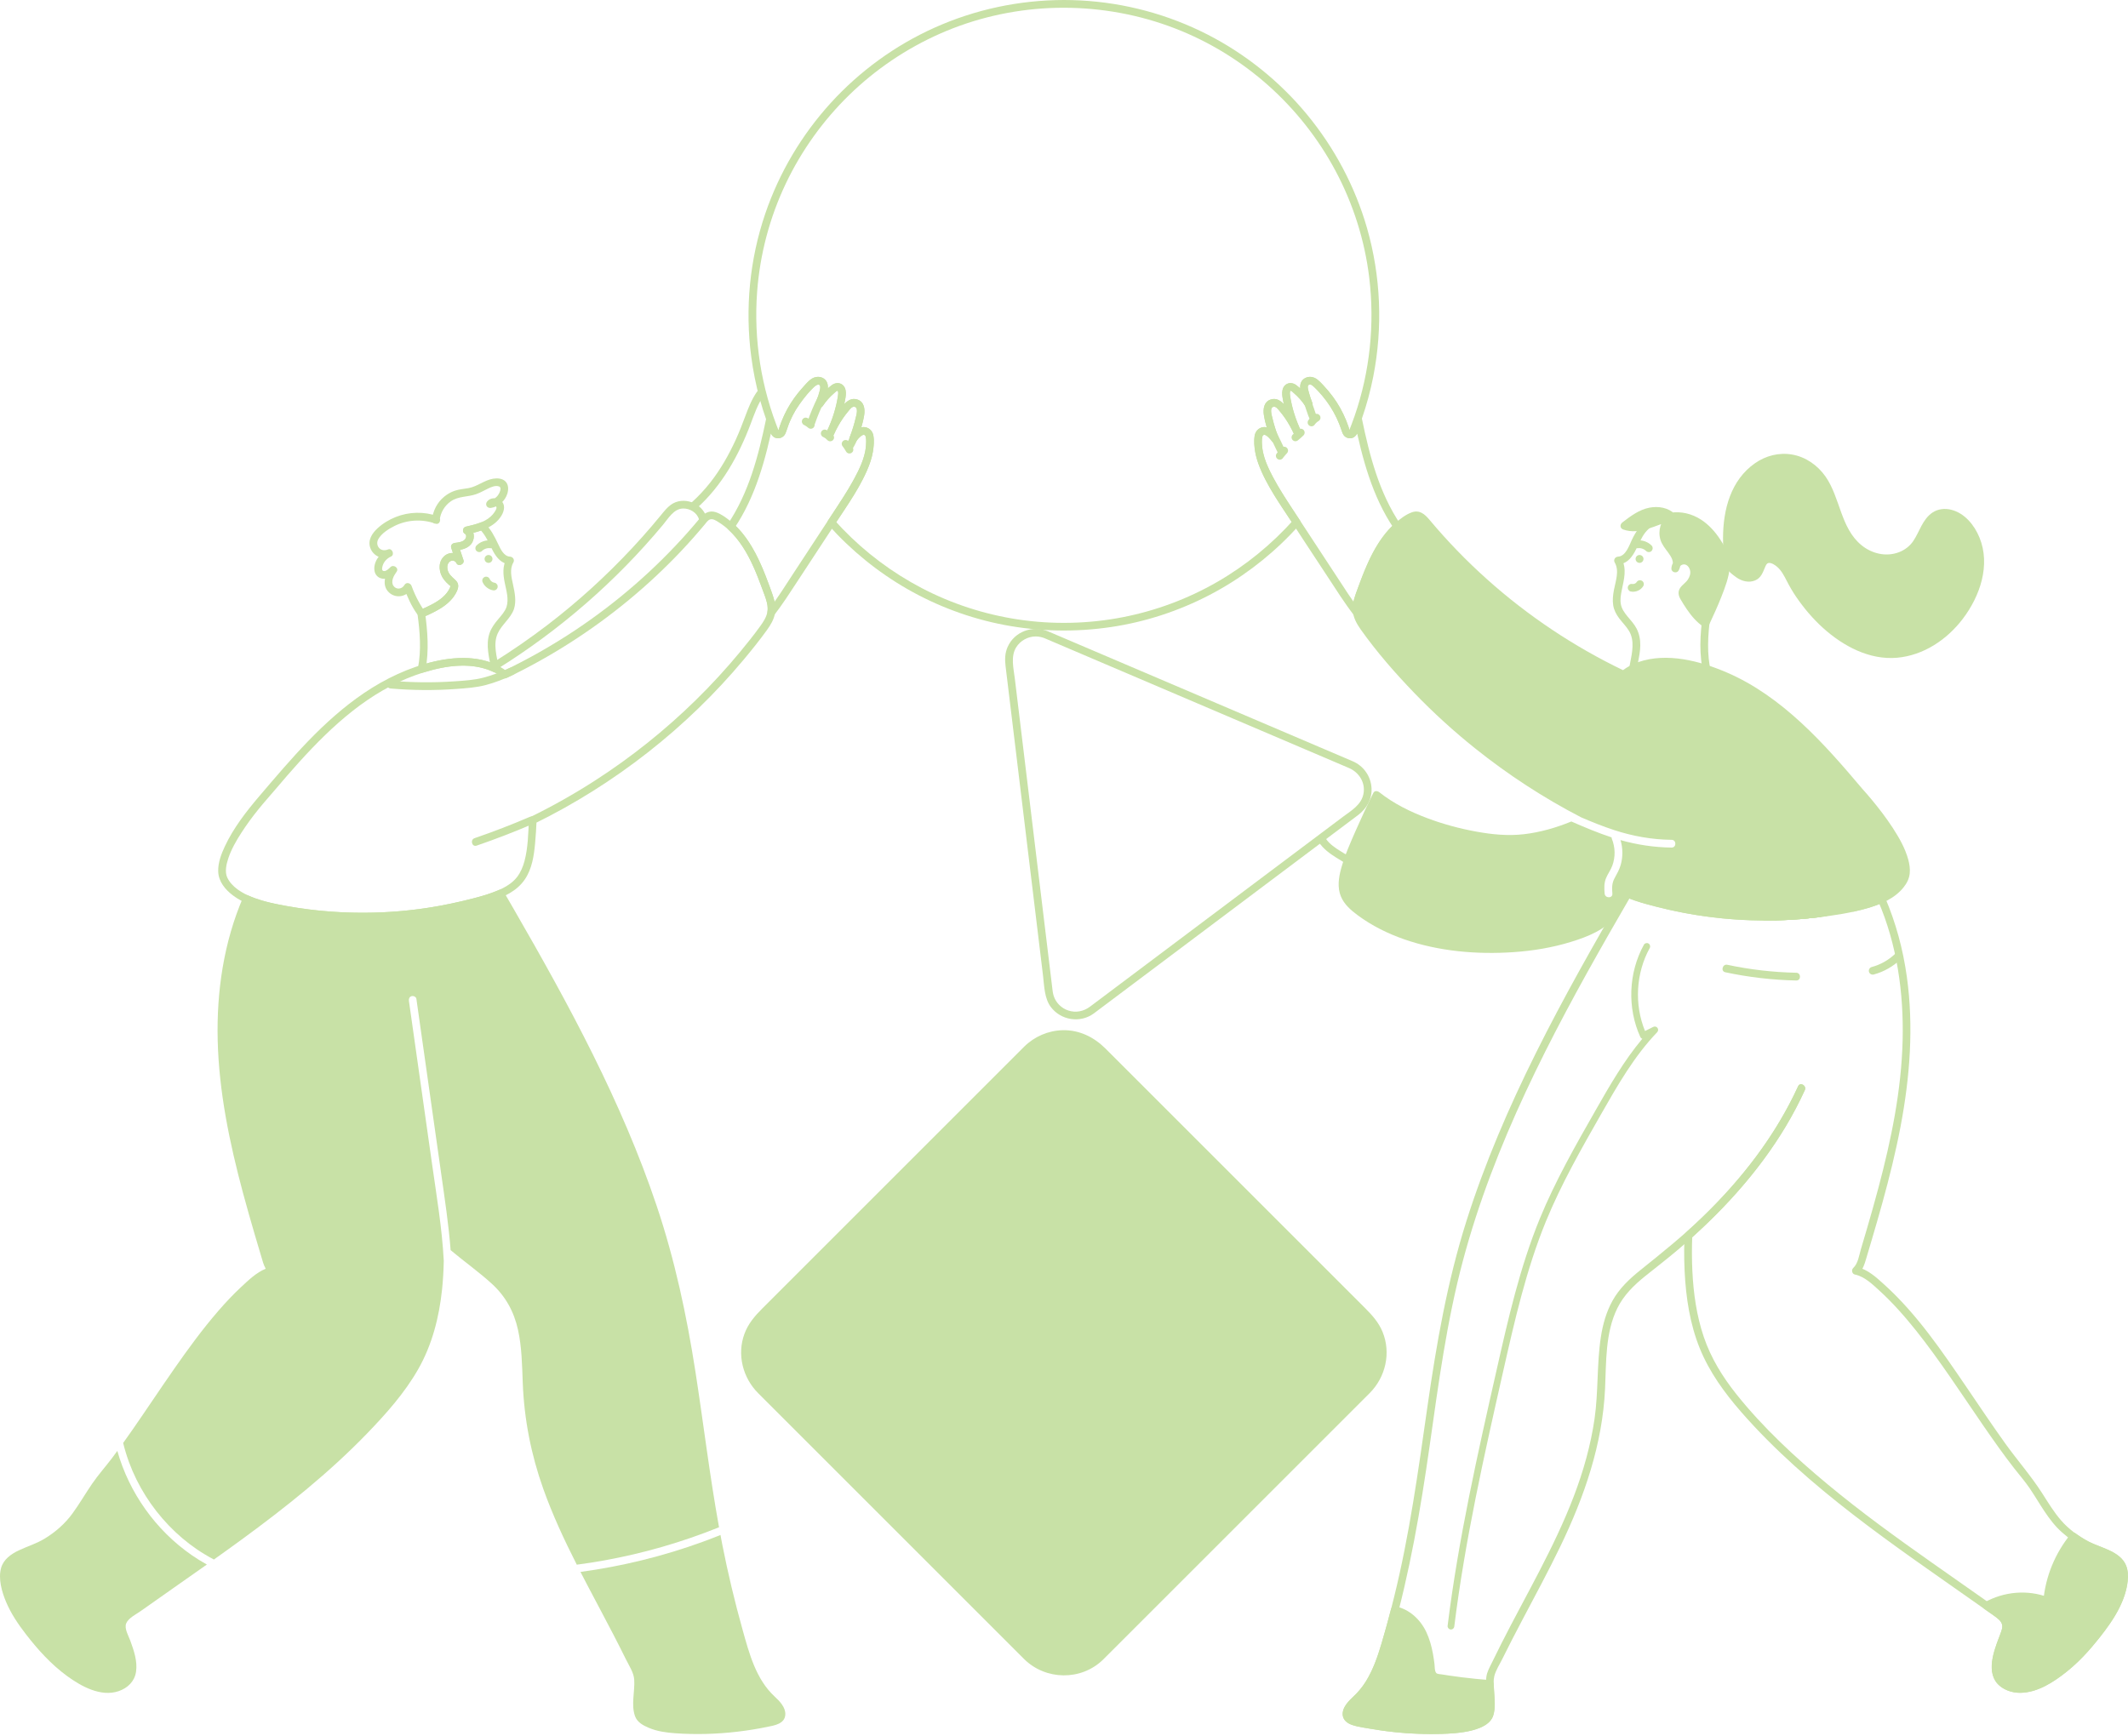 <svg width="631" height="515" viewBox="0 0 631 515" fill="none" xmlns="http://www.w3.org/2000/svg">
<path d="M405.496 390.324L326.408 311.236C320.364 305.192 310.566 305.192 304.522 311.236L225.434 390.324C219.39 396.368 219.39 406.166 225.434 412.209L304.522 491.298C310.566 497.341 320.364 497.341 326.408 491.298L405.496 412.209C411.539 406.166 411.539 396.367 405.496 390.324Z" fill="#C8E1A6"/>
<path d="M305.335 490.486C302.214 487.365 299.093 484.244 295.972 481.123C288.693 473.844 281.415 466.565 274.136 459.286C265.864 451.015 257.593 442.743 249.321 434.472C243.087 428.238 236.853 422.004 230.619 415.769L226.537 411.688C222.452 407.603 220.943 401.702 222.962 396.217C223.947 393.54 225.787 391.597 227.739 389.645C229.707 387.677 231.675 385.709 233.643 383.741C240.547 376.837 247.451 369.933 254.355 363.029C262.707 354.676 271.06 346.324 279.412 337.971C286.061 331.323 292.71 324.674 299.358 318.025C301.057 316.327 302.756 314.628 304.454 312.929C304.742 312.641 305.028 312.352 305.318 312.066C307.837 309.579 311.173 308.04 314.723 307.87C318.784 307.676 322.705 309.199 325.597 312.05C325.835 312.285 326.07 312.523 326.307 312.76C327.945 314.397 329.583 316.035 331.22 317.673C337.747 324.199 344.273 330.725 350.799 337.252C359.146 345.598 367.492 353.945 375.839 362.292C382.831 369.284 389.822 376.275 396.814 383.267C398.861 385.314 400.908 387.361 402.955 389.408C404.641 391.094 406.282 392.695 407.382 394.876C410.219 400.497 408.85 407.221 404.474 411.607C403.21 412.874 401.944 414.138 400.679 415.403C394.555 421.526 388.432 427.65 382.308 433.773C374.012 442.069 365.716 450.365 357.42 458.662C350.106 465.975 342.793 473.289 335.479 480.602C332.188 483.893 328.919 487.208 325.605 490.476C320.004 496.001 310.942 495.999 305.335 490.486C304.28 489.448 302.654 491.072 303.71 492.11C310.104 498.398 320.545 498.552 327.031 492.297C327.955 491.406 328.849 490.482 329.757 489.574L336.67 482.662C340.03 479.301 343.391 475.94 346.751 472.58C350.766 468.565 354.78 464.551 358.794 460.537C363.06 456.271 367.325 452.006 371.591 447.74C375.705 443.626 379.819 439.512 383.933 435.398C387.477 431.854 391.022 428.309 394.566 424.765C397.175 422.156 399.784 419.547 402.393 416.938C403.644 415.687 404.898 414.437 406.148 413.183C410.87 408.446 412.522 401.272 409.956 395.022C408.808 392.227 406.917 390.12 404.836 388.039C402.849 386.051 400.861 384.064 398.874 382.077C395.733 378.935 392.591 375.794 389.45 372.653C385.557 368.76 381.664 364.867 377.772 360.974C373.53 356.733 369.288 352.491 365.047 348.25C360.859 344.062 356.671 339.874 352.484 335.687C348.752 331.955 345.021 328.224 341.29 324.493C338.417 321.62 335.545 318.748 332.673 315.876C331.062 314.265 329.452 312.654 327.841 311.044C324.403 307.606 320.05 305.441 315.094 305.559C310.82 305.661 306.749 307.426 303.71 310.424C303.48 310.65 303.254 310.88 303.026 311.108C301.379 312.755 299.732 314.402 298.086 316.048C295.187 318.947 292.289 321.845 289.39 324.743C285.643 328.491 281.895 332.238 278.148 335.986C273.954 340.18 269.76 344.374 265.566 348.568C261.328 352.806 257.09 357.043 252.853 361.281C248.974 365.16 245.095 369.039 241.216 372.918C238.098 376.036 234.98 379.154 231.863 382.271C229.909 384.225 227.955 386.179 226.002 388.132C223.802 390.332 221.85 392.608 220.746 395.606C218.482 401.759 220.242 408.631 224.817 413.218C226.106 414.509 227.397 415.798 228.687 417.088C231.325 419.725 233.962 422.363 236.6 425C240.182 428.582 243.764 432.165 247.346 435.747C251.45 439.85 255.553 443.953 259.656 448.056C263.92 452.321 268.184 456.585 272.449 460.849C276.452 464.852 280.455 468.855 284.458 472.858C287.797 476.197 291.136 479.537 294.476 482.876C296.749 485.149 299.022 487.422 301.295 489.695C302.1 490.5 302.905 491.305 303.71 492.11C304.757 493.158 306.383 491.533 305.335 490.486Z" fill="#C8E1A6"/>
<path d="M324.306 300.608C326.135 299.235 327.964 297.862 329.793 296.489C334.397 293.032 339.001 289.576 343.605 286.119C349.684 281.555 355.762 276.992 361.841 272.428C368.024 267.786 374.207 263.144 380.39 258.501C385.374 254.76 390.358 251.018 395.342 247.276C397.803 245.428 400.268 243.585 402.725 241.733C405.254 239.826 406.859 237.027 406.692 233.79C406.511 230.268 404.365 227.188 401.129 225.796C398.441 224.639 395.745 223.5 393.053 222.351C387.403 219.941 381.754 217.531 376.104 215.121C369.017 212.098 361.93 209.075 354.843 206.052C347.84 203.065 340.838 200.078 333.835 197.091C328.439 194.789 323.043 192.488 317.648 190.186C315.381 189.219 313.117 188.245 310.847 187.285C306.266 185.348 300.799 187.272 298.768 191.925C297.979 193.734 297.934 195.585 298.164 197.491L299.499 208.527C300.291 215.069 301.083 221.611 301.874 228.153C302.813 235.916 303.752 243.679 304.692 251.442C305.58 258.783 306.468 266.124 307.356 273.464C307.994 278.74 308.633 284.016 309.271 289.292C309.647 292.399 309.658 296.091 311.598 298.674C314.569 302.629 320.296 303.54 324.306 300.608C325.488 299.744 324.343 297.75 323.146 298.624C321.285 299.985 319.035 300.439 316.821 299.731C314.757 299.072 313.069 297.404 312.427 295.33C312.162 294.474 312.09 293.598 311.983 292.714C311.507 288.783 311.032 284.851 310.556 280.92C309.761 274.35 308.966 267.781 308.172 261.211C307.243 253.535 306.314 245.858 305.385 238.182C304.516 230.994 303.646 223.805 302.776 216.617C302.158 211.505 301.539 206.393 300.921 201.281C300.557 198.277 299.623 194.708 301.326 191.983C302.563 190.005 304.809 188.763 307.14 188.77C308.136 188.772 309.099 189.027 309.852 189.34C310.73 189.704 311.602 190.086 312.476 190.459C316.737 192.277 320.999 194.094 325.26 195.912C331.669 198.646 338.079 201.38 344.488 204.114C351.627 207.159 358.766 210.204 365.904 213.249C372.292 215.974 378.68 218.699 385.069 221.424C389.238 223.203 393.407 224.981 397.576 226.759C398.385 227.105 399.196 227.447 400.003 227.795C402.998 229.086 404.924 232.123 404.303 235.427C403.679 238.743 400.68 240.413 398.201 242.275C394.139 245.324 390.078 248.373 386.017 251.422C380.274 255.734 374.531 260.045 368.788 264.357C362.599 269.004 356.409 273.651 350.219 278.298C344.869 282.315 339.519 286.332 334.17 290.348C330.935 292.776 327.701 295.205 324.466 297.633C324.026 297.964 323.586 298.294 323.146 298.624C322.646 299 322.402 299.613 322.734 300.196C323.014 300.688 323.811 300.98 324.306 300.608Z" fill="#C8E1A6"/>
<path d="M228.825 175.664C226.606 169.458 224.223 163.105 219.982 157.961C218.965 156.727 217.839 155.583 216.594 154.578C215.306 153.538 213.868 152.455 212.283 151.922C210.34 151.269 208.794 152.209 207.57 153.663C206.409 155.042 205.246 156.419 204.051 157.769C194.255 168.835 183.018 178.613 170.722 186.81C163.819 191.412 156.59 195.515 149.105 199.093L150.497 199.273C144.446 194.438 135.999 194.53 128.797 196.196C121.318 197.926 114.264 201.268 107.926 205.565C95.832 213.763 86.345 225.054 76.942 236.081C73.044 240.652 69.222 245.569 66.668 251.039C65.592 253.342 64.616 255.907 64.705 258.493C64.808 261.486 66.769 263.84 69.073 265.581C71.977 267.774 75.555 268.98 79.052 269.842C83.29 270.886 87.635 271.566 91.965 272.092C100.938 273.184 110.027 273.319 119.03 272.512C127.977 271.71 136.933 270.055 145.496 267.311C149.367 266.07 153.211 264.339 155.588 260.888C157.744 257.757 158.326 253.866 158.664 250.165C158.873 247.868 159.018 245.564 159.116 243.259L158.547 244.252C170.44 238.413 181.686 231.323 192.114 223.154C202.531 214.994 212.097 205.744 220.576 195.583C222.928 192.766 225.237 189.892 227.385 186.915C228.464 185.421 229.471 183.776 229.798 181.935C230.183 179.766 229.546 177.689 228.825 175.664C228.332 174.28 226.111 174.877 226.609 176.275C227.209 177.96 227.899 179.779 227.531 181.594C227.216 183.141 226.31 184.496 225.401 185.755C223.5 188.388 221.461 190.93 219.391 193.43C215.302 198.367 210.956 203.091 206.382 207.582C197.202 216.595 187.104 224.656 176.281 231.611C170.194 235.523 163.882 239.079 157.387 242.267C157.02 242.448 156.835 242.873 156.818 243.259C156.646 247.277 156.565 251.487 155.524 255.395C155.075 257.079 154.399 258.724 153.327 260.113C152.185 261.591 150.638 262.658 148.984 263.489C145.351 265.315 141.178 266.259 137.248 267.21C133.046 268.227 128.79 269.03 124.506 269.605C115.904 270.76 107.174 271.023 98.517 270.42C94.244 270.123 89.988 269.611 85.769 268.872C82.034 268.218 78.253 267.487 74.717 266.081C71.907 264.965 68.736 263.137 67.392 260.281C66.613 258.628 67.099 256.353 67.711 254.533C68.613 251.849 70.06 249.35 71.586 246.978C73.151 244.546 74.875 242.216 76.692 239.966C78.288 237.988 79.989 236.1 81.633 234.162C83.994 231.378 86.377 228.612 88.827 225.905C93.707 220.516 98.862 215.342 104.582 210.839C110.182 206.431 116.4 202.696 123.12 200.274C129.799 197.867 137.553 196.225 144.488 198.551C146.061 199.079 147.573 199.86 148.872 200.897C149.307 201.245 149.759 201.319 150.265 201.077C163.153 194.916 175.262 187.181 186.286 178.096C191.793 173.558 197.02 168.681 201.923 163.496C204.342 160.937 206.68 158.301 208.937 155.598C209.371 155.077 209.863 154.312 210.527 154.067C211.378 153.753 212.338 154.422 213.03 154.847C214.354 155.659 215.561 156.629 216.663 157.723C221.712 162.733 224.263 169.715 226.609 176.275C227.103 177.657 229.324 177.061 228.825 175.664Z" fill="#C8E1A6"/>
<path d="M142.921 163.416C143.047 163.291 143.179 163.175 143.319 163.067L143.086 163.247C143.355 163.045 143.644 162.877 143.953 162.743L143.678 162.859C144.021 162.715 144.378 162.616 144.746 162.563L144.441 162.604C144.792 162.558 145.144 162.556 145.496 162.601C145.766 162.635 146.125 162.448 146.308 162.264C146.507 162.065 146.657 161.738 146.645 161.452C146.631 161.155 146.534 160.847 146.308 160.64L146.075 160.46C145.896 160.356 145.703 160.304 145.496 160.303C143.976 160.11 142.374 160.721 141.296 161.791C140.869 162.215 140.84 162.997 141.296 163.416C141.756 163.838 142.465 163.868 142.921 163.416Z" fill="#C8E1A6"/>
<path d="M143.157 172.769C143.417 173.363 143.859 173.871 144.369 174.265C144.881 174.66 145.477 174.964 146.121 175.073C146.273 175.12 146.426 175.127 146.579 175.093C146.732 175.086 146.874 175.041 147.006 174.957C147.244 174.817 147.472 174.544 147.534 174.27C147.601 173.976 147.587 173.646 147.418 173.385C147.266 173.148 147.021 172.905 146.732 172.857C146.5 172.818 146.276 172.752 146.06 172.661L146.334 172.777C146.088 172.671 145.858 172.534 145.645 172.37L145.877 172.55C145.675 172.391 145.494 172.21 145.335 172.008L145.515 172.24C145.365 172.045 145.24 171.835 145.141 171.61C145.033 171.364 144.701 171.15 144.454 171.082C144.179 171.006 143.813 171.04 143.569 171.197C143.324 171.356 143.108 171.591 143.041 171.884L143 172.19C143.001 172.397 143.053 172.59 143.157 172.769Z" fill="#C8E1A6"/>
<path d="M258.917 128.963C258.616 127.635 257.427 126.642 256.048 126.655C254.48 126.67 253.133 128.123 252.222 129.252L254.143 130.37C255.034 128.072 255.831 125.659 256.233 123.221C256.533 121.398 256.281 119.189 254.261 118.509C251.835 117.693 250.223 119.886 248.938 121.561C247.47 123.474 246.247 125.548 245.272 127.753C244.683 129.083 246.619 130.261 247.256 128.912C248.283 126.737 249.145 124.487 249.786 122.167C250.106 121.008 250.373 119.834 250.586 118.65C250.757 117.701 250.919 116.768 250.748 115.807C250.377 113.73 248.307 112.997 246.639 114.238C244.802 115.605 243.266 117.343 241.997 119.241L244.097 120.126C244.61 118.759 245.124 117.337 245.385 115.896C245.599 114.716 245.545 113.44 244.623 112.558C243.642 111.621 242.095 111.564 240.942 112.192C239.779 112.827 238.789 114.083 237.915 115.058C236.087 117.096 234.489 119.348 233.215 121.772C232.579 122.983 232.024 124.238 231.538 125.517C231.301 126.139 231.085 126.768 230.885 127.402C230.812 127.63 230.871 127.708 230.646 127.675C230.552 127.661 230.685 127.738 230.62 127.638C230.558 127.541 230.529 127.385 230.49 127.28L230.073 126.128C229.844 125.497 229.616 124.866 229.387 124.235C229.033 123.258 227.42 123.033 227.171 124.235C224.906 135.18 222.045 146.223 215.704 155.595C215.431 155.998 215.527 156.662 215.884 156.988C219.213 160.03 221.518 163.943 223.37 168.016C224.299 170.06 225.108 172.156 225.881 174.263C226.691 176.471 227.978 179.031 227.557 181.439C227.386 182.421 228.694 183.567 229.478 182.557C231.963 179.353 234.147 175.939 236.369 172.551C238.693 169.007 241.017 165.463 243.342 161.918C245.618 158.448 247.899 154.98 250.169 151.505C252.347 148.173 254.498 144.807 256.277 141.241C258.177 137.432 259.576 133.26 258.917 128.963C258.822 128.345 258.053 128.015 257.503 128.16C256.846 128.334 256.607 128.963 256.701 129.574C257.249 133.142 255.916 136.8 254.358 139.95C252.662 143.38 250.611 146.623 248.525 149.825C244.164 156.521 239.763 163.19 235.381 169.872C232.939 173.596 230.584 177.41 227.853 180.932L229.773 182.05C230.257 179.279 229.212 176.716 228.281 174.156C227.446 171.862 226.568 169.582 225.576 167.35C223.611 162.931 221.108 158.653 217.509 155.363L217.688 156.755C224.133 147.23 227.084 135.972 229.387 124.846H227.171C227.575 125.961 227.962 127.084 228.384 128.192C228.712 129.054 229.26 129.72 230.195 129.933C231.293 130.184 232.435 129.609 232.894 128.588C233.422 127.412 233.718 126.126 234.236 124.938C234.759 123.739 235.36 122.573 236.03 121.449C237.419 119.121 239.115 117.007 241.046 115.107C241.445 114.714 241.914 114.076 242.53 114.063C243.104 114.051 243.225 114.456 243.203 114.951C243.136 116.467 242.408 118.11 241.881 119.515C241.401 120.793 243.295 121.427 243.981 120.401C244.932 118.978 246.065 117.694 247.369 116.583C247.635 116.355 247.962 116.003 248.297 115.893C248.412 115.855 248.382 115.769 248.44 115.995C248.563 116.479 248.549 116.956 248.472 117.447C247.912 121.006 246.809 124.497 245.272 127.753L247.256 128.912C248.019 127.186 248.931 125.531 250.004 123.977C250.512 123.242 251.054 122.535 251.633 121.855C252.074 121.339 252.662 120.445 253.469 120.666C254.601 120.977 253.915 123.171 253.745 123.904C253.283 125.898 252.667 127.851 251.927 129.759C251.52 130.807 253.139 131.755 253.847 130.877C254.272 130.35 256.309 127.845 256.701 129.574C257.027 131.015 259.244 130.405 258.917 128.963Z" fill="#C8E1A6"/>
<path d="M508.754 203.381C506.42 198.286 506.24 192.547 506.682 187.049C507.166 181.017 508.66 175.016 508.284 168.937C507.979 164.008 506.319 158.702 502.403 155.438C498.788 152.425 493.344 151.248 489.139 153.768C486.705 155.226 485.026 157.662 483.852 160.19C483.07 161.874 482.032 164.996 479.789 165.1C478.931 165.14 478.342 166.049 478.797 166.829C480.238 169.299 479.06 172.364 478.575 174.946C478.29 176.459 478.109 177.99 478.351 179.521C478.583 180.984 479.273 182.275 480.16 183.444C481.104 184.689 482.243 185.798 483.048 187.144C483.908 188.581 484.142 190.207 484.074 191.859C483.936 195.156 482.742 198.315 482.748 201.629C482.754 204.778 483.72 208.079 486.571 209.775C487.845 210.533 489.002 208.547 487.731 207.791C485.422 206.417 484.972 203.529 485.056 201.054C485.166 197.807 486.344 194.695 486.382 191.433C486.403 189.695 486.083 187.96 485.273 186.411C484.578 185.082 483.536 183.966 482.584 182.821C481.677 181.73 480.849 180.563 480.604 179.136C480.375 177.797 480.618 176.397 480.884 175.082C481.514 171.964 482.505 168.623 480.781 165.669L479.789 167.398C484.598 167.175 485.415 160.988 487.867 157.937C489.299 156.156 491.265 154.873 493.586 154.711C495.832 154.554 498.054 155.213 499.929 156.442C504 159.109 505.699 164.298 505.986 168.937C506.353 174.87 504.928 180.727 504.42 186.61C503.895 192.694 504.192 198.914 506.77 204.541C507.385 205.884 509.366 204.718 508.754 203.381Z" fill="#C8E1A6"/>
<path d="M489.724 161.791C488.646 160.721 487.045 160.11 485.525 160.303C485.208 160.343 484.947 160.405 484.712 160.64C484.513 160.839 484.363 161.166 484.376 161.452C484.389 161.749 484.487 162.057 484.712 162.264C484.92 162.455 485.231 162.638 485.525 162.601C485.876 162.556 486.228 162.558 486.579 162.604L486.274 162.563C486.642 162.616 486.999 162.715 487.342 162.859L487.067 162.743C487.376 162.877 487.665 163.045 487.934 163.247L487.702 163.067C487.841 163.175 487.974 163.291 488.099 163.416C488.526 163.84 489.303 163.874 489.724 163.416C490.144 162.958 490.18 162.243 489.724 161.791Z" fill="#C8E1A6"/>
<path d="M533.185 322.176C526.472 336.845 516.479 349.709 504.93 360.889C499.056 366.576 492.726 371.646 486.358 376.755C483.146 379.332 480.143 382.181 478.13 385.818C476.295 389.132 475.267 392.824 474.695 396.551C473.462 404.579 473.983 412.75 472.822 420.791C471.682 428.68 469.5 436.379 466.66 443.818C460.871 458.988 452.524 473.005 445.203 487.451C444.236 489.36 443.284 491.277 442.353 493.204C441.705 494.546 440.942 495.845 440.743 497.339C440.372 500.12 440.92 502.949 440.878 505.741C440.863 506.69 440.896 508.05 440.26 508.84C439.178 510.182 436.779 510.805 435.188 511.174C430.981 512.15 426.418 512.071 422.125 511.986C417.368 511.892 412.616 511.465 407.921 510.686C406.821 510.503 405.723 510.302 404.629 510.082C403.547 509.865 402.28 509.754 401.266 509.302C399.235 508.396 401.652 506.044 402.561 505.175C405.388 502.467 407.525 499.416 409.106 495.827C410.715 492.175 411.82 488.337 412.899 484.504C418.035 466.257 421.243 447.664 423.908 428.918C426.526 410.507 428.971 392.02 433.765 374.018C438.351 356.801 444.822 340.14 452.339 324.004C459.848 307.885 468.375 292.265 477.191 276.832C479.332 273.085 481.49 269.35 483.656 265.618L482.359 266.146C485.996 267.669 489.894 268.65 493.724 269.558C497.461 270.444 501.238 271.156 505.04 271.697C512.7 272.788 520.446 273.218 528.18 272.94C532.598 272.782 536.997 272.38 541.377 271.784C542.836 271.585 542.215 269.37 540.766 269.568C531.092 270.885 521.26 271.074 511.54 270.169C506.74 269.722 501.969 268.996 497.253 267.997C492.447 266.979 487.511 265.831 482.969 263.93C482.51 263.738 481.904 264.059 481.672 264.458C472.552 280.168 463.569 295.972 455.47 312.238C447.443 328.359 440.273 344.954 434.836 362.137C429.158 380.08 425.946 398.544 423.277 417.138C420.545 436.171 417.972 455.202 413.332 473.888C412.196 478.467 410.978 483.03 409.628 487.551C408.475 491.413 407.152 495.272 405.01 498.712C403.942 500.427 402.667 501.928 401.194 503.307C399.967 504.455 398.644 505.836 398.247 507.525C397.206 511.959 403.793 512.294 406.603 512.781C411.258 513.589 415.969 514.085 420.691 514.245C425.164 514.398 429.761 514.4 434.193 513.7C437.078 513.243 441.542 512.168 442.693 509.08C443.625 506.578 443.108 503.57 442.981 500.976C442.92 499.734 442.792 498.372 443.095 497.152C443.53 495.402 444.671 493.662 445.467 492.049C447.345 488.242 449.299 484.474 451.276 480.718C455.133 473.391 459.086 466.109 462.682 458.649C469.807 443.871 475.185 428.363 475.94 411.85C476.303 403.918 475.982 395.333 479.571 388.021C481.474 384.142 484.489 381.197 487.814 378.515C491.063 375.895 494.377 373.366 497.559 370.662C510.002 360.088 521.293 347.909 529.669 333.829C531.689 330.432 533.524 326.93 535.169 323.336C535.78 322.001 533.8 320.831 533.185 322.176Z" fill="#C8E1A6"/>
<path d="M374.319 129.575C374.711 127.843 376.752 130.356 377.172 130.877C377.88 131.755 379.499 130.809 379.093 129.76C378.353 127.851 377.737 125.898 377.274 123.904C377.103 123.167 376.42 120.987 377.551 120.667C378.313 120.451 378.874 121.26 379.294 121.749C379.907 122.461 380.481 123.204 381.015 123.978C382.089 125.531 383 127.187 383.764 128.913L385.748 127.753C384.211 124.498 383.105 121.006 382.547 117.447C382.471 116.958 382.48 116.508 382.574 116.024C382.589 115.948 382.625 115.873 382.689 115.828C382.626 115.872 382.572 115.865 382.659 115.873C382.963 115.9 383.321 116.306 383.542 116.492C384.89 117.625 386.06 118.938 387.038 120.402C387.717 121.417 389.623 120.806 389.139 119.516C388.639 118.186 388.125 116.795 387.87 115.392C387.807 115.046 387.701 114.499 387.979 114.223C388.308 113.896 388.867 114.107 389.172 114.342C390.26 115.181 391.213 116.35 392.098 117.393C392.948 118.396 393.727 119.454 394.438 120.559C395.855 122.765 396.983 125.139 397.796 127.632C398.168 128.77 398.643 129.768 399.953 129.961C401.158 130.139 402.157 129.421 402.588 128.326C403.038 127.179 403.428 126.005 403.848 124.847H401.632C403.935 135.972 406.886 147.23 413.331 156.756L413.511 155.363C409.911 158.654 407.408 162.931 405.444 167.35C404.451 169.582 403.573 171.862 402.738 174.157C401.807 176.717 400.763 179.28 401.246 182.051L403.167 180.933C400.771 177.844 398.686 174.52 396.544 171.254C394.311 167.848 392.077 164.442 389.843 161.036C387.649 157.689 385.453 154.344 383.26 150.996C381.189 147.836 379.132 144.658 377.363 141.316C375.493 137.784 373.69 133.668 374.319 129.575C374.414 128.956 374.162 128.346 373.516 128.161C372.973 128.005 372.197 128.351 372.103 128.964C371.519 132.768 372.552 136.456 374.109 139.909C375.734 143.513 377.859 146.891 380.002 150.203C384.541 157.22 389.163 164.183 393.745 171.171C396.267 175.017 398.721 178.92 401.542 182.558C402.323 183.565 403.634 182.422 403.462 181.44C403.048 179.069 404.296 176.565 405.092 174.39C405.879 172.24 406.701 170.101 407.65 168.017C409.503 163.944 411.806 160.032 415.136 156.988C415.489 156.665 415.589 156.001 415.315 155.596C408.975 146.224 406.113 135.181 403.848 124.236C403.6 123.036 401.986 123.258 401.632 124.236L401.085 125.746C400.881 126.309 400.744 127.146 400.399 127.638C400.339 127.724 400.468 127.658 400.374 127.676C400.336 127.683 400.303 127.728 400.26 127.693C400.084 127.554 399.952 126.832 399.843 126.515C399.396 125.218 398.872 123.943 398.275 122.707C397.086 120.246 395.567 117.962 393.81 115.871C392.907 114.796 391.94 113.754 390.899 112.812C389.883 111.894 388.528 111.464 387.221 112.034C384.078 113.406 386.084 117.893 386.923 120.127L389.023 119.242C387.75 117.338 386.214 115.618 384.38 114.239C382.712 112.984 380.646 113.741 380.272 115.808C380.098 116.768 380.263 117.702 380.433 118.651C380.646 119.835 380.914 121.009 381.234 122.168C381.875 124.487 382.737 126.738 383.764 128.913C384.4 130.261 386.337 129.085 385.748 127.753C384.792 125.593 383.598 123.555 382.168 121.674C380.871 119.968 379.232 117.678 376.758 118.51C374.779 119.176 374.492 121.32 374.772 123.121C375.155 125.592 375.975 128.046 376.877 130.37L378.797 129.253C377.887 128.124 376.539 126.671 374.971 126.656C373.592 126.643 372.404 127.635 372.103 128.964C371.776 130.404 373.991 131.019 374.319 129.575Z" fill="#C8E1A6"/>
<path d="M523.322 273.024C524.334 273.025 525.347 273.015 526.359 272.994C526.959 272.981 527.536 272.474 527.508 271.845C527.481 271.233 527.003 270.682 526.359 270.696C525.347 270.717 524.334 270.727 523.322 270.726C522.721 270.725 522.145 271.255 522.173 271.875C522.201 272.498 522.678 273.023 523.322 273.024C524.334 273.025 525.347 273.015 526.359 272.994C526.959 272.981 527.536 272.474 527.508 271.845C527.481 271.233 527.003 270.682 526.359 270.696C525.347 270.717 524.334 270.727 523.322 270.726C522.721 270.725 522.145 271.255 522.173 271.875C522.201 272.498 522.678 273.023 523.322 273.024Z" fill="#C8E1A6"/>
<path d="M533.186 322.178C527.132 335.41 518.4 347.197 508.258 357.577C505.727 360.168 503.11 362.674 500.423 365.103C499.577 365.868 499.503 366.233 499.465 367.36C499.429 368.43 499.406 369.501 499.398 370.572C499.382 372.723 499.424 374.874 499.528 377.023C499.908 384.805 501.085 392.671 504.027 399.927C506.871 406.944 511.33 413.086 516.278 418.763C521.213 424.425 526.555 429.734 532.12 434.774C543.31 444.907 555.448 453.929 567.741 462.666C573.898 467.041 580.102 471.349 586.273 475.703C587.841 476.809 589.407 477.919 590.97 479.033C592.417 480.065 594.098 481.065 593.637 483.099C593.303 484.569 592.603 485.991 592.102 487.411C591.589 488.864 591.118 490.341 590.842 491.86C590.366 494.468 590.44 497.299 592.298 499.378C593.934 501.209 596.535 502.079 598.94 502.083C604.189 502.091 609.104 498.812 613.032 495.646C617.263 492.235 620.802 488.101 624.056 483.767C626.184 480.934 628.101 477.925 629.426 474.627C630.556 471.814 631.454 468.312 630.753 465.281C629.577 460.196 623.254 459.273 619.332 457.242C616.319 455.683 613.414 453.533 611.179 450.972C609.013 448.49 607.305 445.632 605.533 442.866C602.251 437.742 598.225 433.169 594.676 428.23C590.764 422.784 587.048 417.201 583.272 411.661C575.958 400.93 568.481 389.826 558.79 381.061C556.438 378.934 553.824 376.471 550.628 375.81L551.135 377.73C552.417 376.528 552.846 375.039 553.334 373.406C553.888 371.551 554.44 369.697 554.988 367.84C556.085 364.125 557.163 360.403 558.193 356.669C560.25 349.214 562.12 341.702 563.563 334.102C566.342 319.464 567.483 304.494 565.419 289.685C564.286 281.549 562.15 273.597 558.894 266.051C558.631 265.442 557.829 265.41 557.322 265.639C554.718 266.816 551.937 267.536 549.149 268.125C547.703 268.43 548.315 270.646 549.76 270.341C552.755 269.708 555.687 268.887 558.482 267.623L556.91 267.211C562.507 280.18 564.514 294.472 564.173 308.523C563.812 323.395 560.785 338.061 556.971 352.391C555.898 356.423 554.76 360.437 553.591 364.442C553.007 366.444 552.415 368.443 551.82 370.442C551.265 372.306 550.979 374.728 549.51 376.105C548.903 376.673 549.174 377.851 550.017 378.025C552.909 378.624 555.28 380.965 557.4 382.9C559.266 384.604 561.037 386.409 562.74 388.275C566.519 392.417 569.968 396.85 573.272 401.377C579.971 410.557 586.062 420.161 592.692 429.389C594.181 431.462 595.702 433.511 597.27 435.523C598.787 437.47 600.411 439.325 601.804 441.365C604.842 445.817 607.366 450.928 611.472 454.532C613.626 456.422 616.02 458.198 618.609 459.445C620.519 460.364 622.555 460.988 624.463 461.909C626.151 462.725 628.01 463.822 628.508 465.768C629.152 468.283 628.255 471.326 627.347 473.669C625.258 479.062 621.385 483.745 617.628 488.063C614.897 491.201 611.723 494.054 608.234 496.326C604.903 498.496 600.364 500.834 596.316 499.333C591.112 497.403 593.074 491.466 594.486 487.55C595.383 485.065 596.965 482.235 595.232 479.747C594.517 478.72 593.467 478.004 592.464 477.287C591.126 476.33 589.784 475.38 588.441 474.431C583.172 470.706 577.875 467.02 572.601 463.301C562.154 455.933 551.782 448.433 541.947 440.256C532.222 432.171 522.779 423.425 514.876 413.518C510.784 408.389 507.317 402.758 505.205 396.52C503.078 390.239 502.149 383.627 501.826 377.023C501.654 373.498 501.658 369.969 501.797 366.444L501.461 367.257C512.209 357.602 521.946 346.684 529.407 334.27C531.531 330.736 533.455 327.087 535.17 323.338C535.781 322.003 533.801 320.834 533.186 322.178Z" fill="#C8E1A6"/>
<path d="M529.639 270.583C528.654 270.629 527.668 270.664 526.681 270.688C526.382 270.696 526.082 270.811 525.869 271.025C525.669 271.224 525.519 271.551 525.532 271.837C525.559 272.447 526.037 273.002 526.681 272.986C527.668 272.962 528.654 272.927 529.639 272.881C529.943 272.867 530.234 272.763 530.452 272.545C530.651 272.345 530.801 272.018 530.789 271.732C530.762 271.134 530.283 270.553 529.639 270.583C528.654 270.629 527.668 270.664 526.681 270.688C526.382 270.696 526.082 270.811 525.869 271.025C525.669 271.224 525.519 271.551 525.532 271.837C525.559 272.447 526.037 273.002 526.681 272.986C527.668 272.962 528.654 272.927 529.639 272.881C529.943 272.867 530.234 272.763 530.452 272.545C530.651 272.345 530.801 272.018 530.789 271.732C530.762 271.134 530.283 270.553 529.639 270.583Z" fill="#C8E1A6"/>
<path d="M532.915 270.387C531.962 270.456 531.007 270.514 530.052 270.562V272.86C531.007 272.812 531.962 272.754 532.915 272.685C533.223 272.662 533.504 272.572 533.728 272.348C533.927 272.149 534.077 271.822 534.064 271.536C534.051 271.239 533.953 270.93 533.728 270.723C533.512 270.526 533.218 270.365 532.915 270.387C531.962 270.456 531.007 270.514 530.052 270.562C529.748 270.578 529.459 270.68 529.24 270.899C529.04 271.098 528.89 271.425 528.903 271.711C528.916 272.008 529.014 272.317 529.24 272.524C529.458 272.724 529.747 272.876 530.052 272.86C531.007 272.812 531.962 272.754 532.915 272.685C533.223 272.662 533.504 272.572 533.728 272.348C533.927 272.149 534.077 271.822 534.064 271.536C534.051 271.239 533.953 270.93 533.728 270.723C533.512 270.526 533.218 270.365 532.915 270.387Z" fill="#C8E1A6"/>
<path d="M539.466 269.739C538.58 269.849 537.694 269.949 536.806 270.041C536.493 270.073 536.224 270.148 535.994 270.378C535.794 270.577 535.644 270.904 535.657 271.19C535.67 271.487 535.768 271.795 535.994 272.002C536.205 272.196 536.508 272.37 536.806 272.339C537.694 272.247 538.581 272.148 539.466 272.037C539.624 272.043 539.772 272.01 539.909 271.938C540.051 271.892 540.174 271.813 540.279 271.701C540.478 271.501 540.628 271.174 540.615 270.888C540.602 270.591 540.504 270.283 540.279 270.076C540.07 269.884 539.761 269.702 539.466 269.739C538.58 269.849 537.694 269.949 536.806 270.041V272.339C537.694 272.247 538.581 272.148 539.466 272.037C539.624 272.043 539.772 272.01 539.909 271.938C540.051 271.892 540.174 271.813 540.279 271.701C540.478 271.501 540.628 271.174 540.615 270.888C540.602 270.591 540.504 270.283 540.279 270.076C540.07 269.884 539.761 269.702 539.466 269.739Z" fill="#C8E1A6"/>
<path d="M533.431 272.643C534.351 272.573 535.271 272.493 536.19 272.403C536.502 272.372 536.773 272.295 537.002 272.066C537.202 271.867 537.352 271.54 537.339 271.254C537.325 270.957 537.228 270.648 537.002 270.441C536.79 270.247 536.488 270.075 536.19 270.105C535.271 270.195 534.351 270.275 533.431 270.345C533.123 270.369 532.843 270.457 532.619 270.682C532.419 270.881 532.269 271.208 532.282 271.494C532.295 271.791 532.393 272.1 532.619 272.307C532.833 272.504 533.129 272.667 533.431 272.643C534.351 272.573 535.271 272.493 536.19 272.403C536.502 272.372 536.773 272.295 537.002 272.066C537.202 271.867 537.352 271.54 537.339 271.254C537.325 270.957 537.228 270.648 537.002 270.441C536.79 270.247 536.488 270.075 536.19 270.105C535.271 270.195 534.351 270.275 533.431 270.345C533.123 270.369 532.843 270.457 532.619 270.682C532.419 270.881 532.269 271.208 532.282 271.494C532.295 271.791 532.393 272.1 532.619 272.307C532.833 272.504 533.129 272.667 533.431 272.643Z" fill="#C8E1A6"/>
<path d="M523.326 273.022C524.338 273.024 525.351 273.013 526.363 272.992C526.963 272.979 527.54 272.472 527.512 271.843C527.484 271.231 527.007 270.68 526.363 270.694C525.351 270.715 524.338 270.726 523.326 270.724C522.725 270.724 522.149 271.253 522.177 271.873C522.205 272.496 522.682 273.021 523.326 273.022C524.338 273.024 525.351 273.013 526.363 272.992C526.963 272.979 527.54 272.472 527.512 271.843C527.484 271.231 527.007 270.68 526.363 270.694C525.351 270.715 524.338 270.726 523.326 270.724C522.725 270.724 522.149 271.253 522.177 271.873C522.205 272.496 522.682 273.021 523.326 273.022Z" fill="#C8E1A6"/>
<path d="M529.643 270.581C528.658 270.627 527.671 270.662 526.685 270.686C526.386 270.694 526.086 270.809 525.872 271.023C525.673 271.222 525.523 271.549 525.536 271.835C525.563 272.445 526.041 273 526.685 272.984C527.671 272.96 528.658 272.925 529.643 272.879C529.946 272.865 530.238 272.761 530.456 272.543C530.655 272.343 530.805 272.016 530.792 271.73C530.766 271.132 530.286 270.551 529.643 270.581C528.658 270.627 527.671 270.662 526.685 270.686C526.386 270.694 526.086 270.809 525.872 271.023C525.673 271.222 525.523 271.549 525.536 271.835C525.563 272.445 526.041 273 526.685 272.984C527.671 272.96 528.658 272.925 529.643 272.879C529.946 272.865 530.238 272.761 530.456 272.543C530.655 272.343 530.805 272.016 530.792 271.73C530.766 271.132 530.286 270.551 529.643 270.581Z" fill="#C8E1A6"/>
<path d="M532.919 270.385C531.965 270.454 531.011 270.512 530.056 270.56V272.858C531.011 272.81 531.965 272.752 532.919 272.683C533.227 272.66 533.508 272.57 533.732 272.346C533.931 272.147 534.081 271.82 534.068 271.534C534.055 271.237 533.957 270.928 533.732 270.721C533.516 270.524 533.221 270.363 532.919 270.385C531.965 270.454 531.011 270.512 530.056 270.56C529.752 270.576 529.462 270.678 529.244 270.897C529.044 271.096 528.894 271.423 528.907 271.709C528.92 272.006 529.018 272.315 529.244 272.522C529.462 272.722 529.751 272.874 530.056 272.858C531.011 272.81 531.965 272.752 532.919 272.683C533.227 272.66 533.508 272.57 533.732 272.346C533.931 272.147 534.081 271.82 534.068 271.534C534.055 271.237 533.957 270.928 533.732 270.721C533.516 270.524 533.221 270.363 532.919 270.385Z" fill="#C8E1A6"/>
<path d="M539.47 269.739C538.584 269.849 537.698 269.949 536.81 270.041C536.497 270.073 536.228 270.148 535.997 270.378C535.798 270.577 535.648 270.904 535.661 271.19C535.674 271.487 535.772 271.795 535.997 272.002C536.209 272.196 536.512 272.37 536.81 272.339C537.698 272.247 538.584 272.148 539.47 272.037C539.628 272.043 539.776 272.01 539.913 271.938C540.055 271.892 540.178 271.813 540.282 271.701C540.482 271.501 540.632 271.174 540.619 270.888C540.606 270.591 540.508 270.283 540.282 270.076C540.074 269.884 539.764 269.702 539.47 269.739C538.584 269.849 537.698 269.949 536.81 270.041V272.339C537.698 272.247 538.584 272.148 539.47 272.037C539.628 272.043 539.776 272.01 539.913 271.938C540.055 271.892 540.178 271.813 540.282 271.701C540.482 271.501 540.632 271.174 540.619 270.888C540.606 270.591 540.508 270.283 540.282 270.076C540.074 269.884 539.764 269.702 539.47 269.739Z" fill="#C8E1A6"/>
<path d="M533.435 272.643C534.355 272.573 535.275 272.493 536.194 272.403C536.506 272.372 536.777 272.295 537.006 272.066C537.205 271.867 537.355 271.54 537.343 271.254C537.329 270.957 537.232 270.648 537.006 270.441C536.794 270.247 536.492 270.075 536.194 270.105C535.275 270.195 534.355 270.275 533.435 270.345C533.127 270.369 532.847 270.457 532.622 270.682C532.423 270.881 532.273 271.208 532.286 271.494C532.299 271.791 532.397 272.1 532.622 272.307C532.837 272.504 533.133 272.667 533.435 272.643C534.355 272.573 535.275 272.493 536.194 272.403C536.506 272.372 536.777 272.295 537.006 272.066C537.205 271.867 537.355 271.54 537.343 271.254C537.329 270.957 537.232 270.648 537.006 270.441C536.794 270.247 536.492 270.075 536.194 270.105C535.275 270.195 534.355 270.275 533.435 270.345C533.127 270.369 532.847 270.457 532.622 270.682C532.423 270.881 532.273 271.208 532.286 271.494C532.299 271.791 532.397 272.1 532.622 272.307C532.837 272.504 533.133 272.667 533.435 272.643Z" fill="#C8E1A6"/>
<path d="M511.592 288.372C518.51 289.845 525.558 290.667 532.63 290.813C534.109 290.843 534.109 288.545 532.63 288.515C525.758 288.373 518.925 287.588 512.202 286.156C510.76 285.849 510.144 288.064 511.592 288.372Z" fill="#C8E1A6"/>
<path d="M555.601 289.038C558.61 288.228 561.38 286.65 563.622 284.488C564.069 284.057 564.056 283.296 563.622 282.863C563.176 282.416 562.445 282.431 561.997 282.863C560.037 284.754 557.63 286.111 554.99 286.823C554.391 286.984 554.024 287.64 554.188 288.236C554.353 288.839 555 289.2 555.601 289.038Z" fill="#C8E1A6"/>
<path d="M425.097 497.061C424.596 496.596 424.49 495.856 424.411 495.177C423.901 490.799 423.228 486.264 420.792 482.59C419.14 480.1 416.444 478.132 413.579 477.568C412.803 480.562 411.99 483.546 411.131 486.516C409.284 492.898 407.053 499.537 402.135 504.004C400.442 505.542 398.298 507.957 399.803 509.679C400.34 510.294 401.189 510.515 401.986 510.695C411.159 512.766 420.624 513.539 430.011 512.984C433.797 512.761 437.782 512.241 440.787 509.927C442.73 508.432 441.825 503.278 441.782 499.465C436.711 499.077 431.656 498.474 426.639 497.641C426.089 497.55 425.505 497.441 425.097 497.061Z" fill="#C8E1A6"/>
<path d="M425.909 496.248C425.354 495.649 425.453 494.257 425.353 493.495C425.217 492.455 425.069 491.417 424.878 490.386C424.476 488.214 423.88 486.086 422.942 484.082C421.206 480.377 417.963 477.322 413.885 476.46C413.284 476.333 412.635 476.632 412.471 477.263C411.604 480.599 410.702 483.928 409.723 487.234C408.891 490.048 407.985 492.858 406.736 495.519C405.509 498.132 403.966 500.61 401.9 502.645C400.235 504.285 397.532 506.485 398.252 509.167C398.628 510.568 399.878 511.332 401.199 511.687C402.848 512.131 404.556 512.423 406.237 512.721C409.651 513.326 413.099 513.763 416.557 514.023C420.073 514.287 423.604 514.368 427.129 514.262C430.261 514.167 433.483 514.042 436.522 513.212C439.175 512.488 442.33 511.197 442.938 508.226C443.525 505.36 442.976 502.356 442.931 499.465C442.921 498.808 442.411 498.364 441.782 498.316C439.031 498.103 436.284 497.831 433.546 497.492C432.198 497.325 430.852 497.14 429.509 496.938C428.867 496.842 428.226 496.742 427.585 496.638C427.12 496.563 426.295 496.555 425.909 496.248C425.42 495.86 424.764 495.779 424.284 496.248C423.88 496.644 423.799 497.488 424.284 497.873C425.353 498.721 426.626 498.803 427.936 499.007C429.481 499.248 431.029 499.466 432.58 499.667C435.638 500.064 438.707 500.375 441.782 500.614L440.633 499.465C440.671 501.906 441.027 504.363 440.831 506.804C440.774 507.519 440.675 508.439 440.141 508.969C439.261 509.843 437.841 510.389 436.686 510.765C434.02 511.633 431.192 511.797 428.41 511.917C425.154 512.057 421.891 512.037 418.636 511.86C415.431 511.685 412.234 511.362 409.061 510.872C407.424 510.619 405.794 510.326 404.171 509.992C403.463 509.847 402.753 509.704 402.051 509.531C401.532 509.404 400.814 509.268 400.541 508.746C400.108 507.92 401.08 506.775 401.575 506.204C402.406 505.244 403.4 504.447 404.256 503.511C406.072 501.525 407.513 499.224 408.663 496.799C411.492 490.834 413.034 484.235 414.687 477.874L413.274 478.676C417.205 479.506 419.994 482.601 421.384 486.25C422.12 488.183 422.557 490.216 422.875 492.255C423.033 493.264 423.149 494.278 423.276 495.291C423.397 496.267 423.597 497.133 424.284 497.873C425.292 498.96 426.915 497.332 425.909 496.248Z" fill="#C8E1A6"/>
<path d="M629.778 466.5C629.476 461.282 622.501 460.265 618.543 458.122C617.26 457.428 616.034 456.632 614.857 455.77C610.42 461.161 607.626 467.907 607.038 474.869C601.241 472.599 594.434 473.175 589.039 476.255C590.102 477.007 591.163 477.761 592.221 478.517C593.319 479.302 594.493 480.199 594.813 481.51C595.056 482.508 594.75 483.551 594.394 484.514C592.536 489.542 589.665 496.186 593.987 499.356C601.734 505.039 614.141 493.946 618.705 488.57C623.695 482.692 630.25 474.682 629.778 466.5Z" fill="#C8E1A6"/>
<path d="M630.927 466.501C630.67 463.063 628.076 461.031 625.137 459.696C623.698 459.042 622.207 458.515 620.751 457.901C618.85 457.099 617.102 455.989 615.437 454.778C615.063 454.506 614.341 454.594 614.045 454.958C609.402 460.647 606.538 467.548 605.889 474.87L607.343 473.762C601.207 471.41 594.165 472.057 588.459 475.263C587.654 475.716 587.782 476.768 588.459 477.247C589.906 478.273 591.532 479.219 592.815 480.45C593.34 480.953 593.735 481.515 593.748 482.266C593.764 483.15 593.354 484.032 593.049 484.846C592.061 487.49 591.028 490.148 590.677 492.967C590.366 495.47 590.823 498.178 592.83 499.897C594.581 501.396 596.858 502.123 599.148 502.081C604.121 501.989 608.74 499.018 612.522 496.053C616.36 493.044 619.575 489.466 622.597 485.658C626.898 480.239 631.28 473.735 630.927 466.501C630.855 465.029 628.556 465.02 628.629 466.501C628.926 472.581 625.47 478.116 621.941 482.785C619.09 486.556 615.984 490.157 612.374 493.222C608.968 496.114 604.769 499.123 600.216 499.71C598.288 499.959 596.32 499.622 594.721 498.475C592.785 497.086 592.664 494.649 593.056 492.488C593.333 490.961 593.807 489.474 594.323 488.013C594.848 486.527 595.589 485.029 595.905 483.483C596.281 481.636 595.725 480.012 594.346 478.738C592.922 477.423 591.197 476.381 589.619 475.263V477.247C594.83 474.319 601.149 473.837 606.732 475.978C607.489 476.268 608.127 475.539 608.187 474.87C608.778 468.206 611.442 461.762 615.67 456.583L614.277 456.762C615.814 457.88 617.424 458.924 619.164 459.699C620.537 460.311 621.954 460.813 623.337 461.399C625.596 462.356 628.421 463.722 628.629 466.501C628.738 467.967 631.037 467.978 630.927 466.501Z" fill="#C8E1A6"/>
<path d="M430.24 483.311C430.199 483.311 430.158 483.308 430.117 483.303C429.573 483.236 429.186 482.741 429.254 482.197C432.421 456.544 438.212 430.946 443.812 406.19C447.185 391.279 450.673 375.86 456.598 361.421C461.174 350.269 467.228 339.656 473.084 329.393C477.23 322.125 481.497 314.648 486.986 308.099C486.979 308.097 486.972 308.094 486.964 308.092C486.711 308.002 486.504 307.813 486.392 307.568C482.469 298.969 482.874 288.489 487.45 280.219C487.715 279.739 488.319 279.567 488.799 279.831C489.279 280.096 489.452 280.7 489.187 281.18C485.076 288.61 484.566 297.948 487.789 305.799L490.239 304.573C490.671 304.359 491.196 304.484 491.482 304.873C491.769 305.262 491.733 305.8 491.399 306.149C484.586 313.238 479.615 321.951 474.808 330.377C468.984 340.585 462.962 351.141 458.434 362.174C452.572 376.46 449.103 391.796 445.748 406.628C440.158 431.336 434.379 456.885 431.224 482.44C431.162 482.942 430.734 483.311 430.24 483.311Z" fill="#C8E1A6"/>
<path d="M483.516 175.433C483.852 175.495 484.19 175.535 484.53 175.495C484.75 175.469 484.971 175.443 485.185 175.384C485.389 175.327 485.585 175.24 485.778 175.155C486.397 174.883 486.917 174.391 487.274 173.822C487.429 173.574 487.466 173.216 487.389 172.937C487.316 172.67 487.11 172.382 486.861 172.25C486.296 171.952 485.631 172.118 485.289 172.663C485.251 172.723 485.211 172.782 485.168 172.839L485.348 172.606C485.224 172.767 485.082 172.909 484.923 173.034L485.155 172.855C484.984 172.985 484.8 173.092 484.602 173.178L484.877 173.062C484.678 173.144 484.473 173.202 484.26 173.233L484.565 173.192C484.352 173.221 484.14 173.222 483.927 173.193L484.232 173.234C484.197 173.229 484.162 173.223 484.126 173.217C483.817 173.16 483.521 173.169 483.241 173.333C483.003 173.472 482.775 173.745 482.713 174.019C482.646 174.313 482.661 174.644 482.829 174.905C482.983 175.144 483.225 175.379 483.516 175.433Z" fill="#C8E1A6"/>
<path d="M495.87 153.307C493.999 151.431 490.97 151.149 488.436 151.919C485.901 152.689 483.741 154.335 481.641 155.95C483.877 156.78 486.386 156.395 488.658 155.667C490.93 154.94 493.099 153.883 495.425 153.354C493.406 154.948 492.644 157.947 493.658 160.311C494.275 161.751 495.433 162.882 496.267 164.207C497.102 165.532 497.589 167.304 496.758 168.632C496.712 167.101 498.496 165.927 499.975 166.326C501.455 166.725 502.405 168.325 502.362 169.856C502.32 171.388 501.45 172.803 500.314 173.832C499.666 174.42 498.858 175.038 498.856 175.914C498.854 176.399 499.114 176.842 499.366 177.257C501.099 180.115 502.92 183.066 505.699 184.924C507.782 180.451 509.874 175.952 511.174 171.193C511.583 169.694 511.915 168.138 511.731 166.595C511.556 165.127 510.923 163.753 510.21 162.456C508.725 159.756 506.817 157.229 504.304 155.444C501.792 153.659 498.621 152.673 495.582 153.185" fill="#C8E1A6"/>
<path d="M496.682 152.495C494.65 150.545 491.769 150.059 489.071 150.579C486.028 151.165 483.46 153.115 481.061 154.959C480.275 155.563 480.338 156.713 481.335 157.059C486.361 158.803 490.988 155.589 495.73 154.463L494.612 152.542C492.473 154.31 491.539 157.411 492.351 160.07C492.811 161.573 493.815 162.746 494.726 163.99C495.536 165.096 496.537 166.679 495.766 168.053L497.907 168.633C497.924 167.912 498.671 167.395 499.359 167.397C500.247 167.401 500.878 168.242 501.108 169.021C501.402 170.019 501.048 171.055 500.493 171.893C499.863 172.847 498.844 173.431 498.207 174.375C497.475 175.46 497.673 176.629 498.299 177.711C498.891 178.735 499.53 179.742 500.194 180.72C501.554 182.722 503.112 184.541 505.12 185.917C505.598 186.245 506.443 186.039 506.692 185.505C507.992 182.711 509.289 179.913 510.415 177.043C511.521 174.227 512.694 171.185 512.908 168.141C513.117 165.17 511.663 162.422 510.081 160.007C508.582 157.719 506.725 155.638 504.42 154.138C501.705 152.37 498.484 151.585 495.277 152.078C494.658 152.173 494.329 152.942 494.474 153.491C494.647 154.148 495.277 154.387 495.887 154.294C500.9 153.524 505.315 157.015 507.946 160.94C509.343 163.023 510.761 165.394 510.619 167.986C510.473 170.649 509.366 173.39 508.422 175.858C507.319 178.744 506.011 181.545 504.707 184.345L506.279 183.933C504.035 182.395 502.48 180.117 501.068 177.839C500.789 177.389 499.962 176.458 500.005 175.914C500.04 175.466 500.643 175.082 500.947 174.806C501.952 173.892 502.768 172.822 503.214 171.526C504.028 169.166 503.042 166.252 500.604 165.33C498.322 164.468 495.667 166.186 495.609 168.633C495.582 169.771 497.196 170.199 497.75 169.213C498.495 167.886 498.465 166.363 497.92 164.967C497.34 163.481 496.27 162.352 495.39 161.049C493.868 158.796 494.081 155.948 496.237 154.167C497.175 153.393 496.15 152.002 495.119 152.247C490.861 153.258 486.441 156.403 481.946 154.843L482.221 156.943C484.278 155.362 486.429 153.659 488.973 152.961C491.037 152.393 493.453 152.581 495.057 154.12C496.125 155.144 497.752 153.522 496.682 152.495Z" fill="#C8E1A6"/>
<path d="M512.367 166.291C511.852 159.802 511.74 153.061 514.192 147.03C516.644 140.999 522.246 135.83 528.755 135.739C532.65 135.685 536.49 137.487 539.096 140.383C544.079 145.919 544.318 154.459 548.962 160.283C551.233 163.132 554.579 165.19 558.203 165.567C561.827 165.945 565.672 164.512 567.899 161.629C570.244 158.593 571.013 153.994 574.547 152.503C577.294 151.345 580.522 152.763 582.635 154.866C585.996 158.208 587.457 163.166 587.156 167.896C586.854 172.626 584.933 177.14 582.335 181.105C576.501 190.007 566.031 196.214 555.125 193.288C545.447 190.692 537.378 182.667 532.238 174.36C530.378 171.355 529.388 167.532 525.805 166.098C525.232 165.869 524.592 165.722 523.998 165.894C522.227 166.407 522.277 169.001 521.043 170.371C520.04 171.484 518.269 171.601 516.876 171.05C515.482 170.5 514.378 169.418 513.313 168.364C512.897 167.952 512.475 167.252 512.908 166.856" fill="#C8E1A6"/>
<path d="M513.517 166.292C512.885 158.237 512.749 148.99 518.265 142.442C520.505 139.784 523.467 137.704 526.928 137.061C530.567 136.385 534.44 137.663 537.179 140.098C542.773 145.071 543.052 153.4 546.962 159.458C549.037 162.673 552.146 165.235 555.863 166.284C559.488 167.307 563.587 166.698 566.633 164.433C568.102 163.34 569.2 161.951 570.08 160.355C570.868 158.927 571.5 157.412 572.371 156.029C573.178 154.748 574.271 153.618 575.811 153.313C577.6 152.959 579.478 153.785 580.879 154.847C583.845 157.097 585.494 160.911 585.924 164.529C586.411 168.632 585.409 172.785 583.639 176.478C580.442 183.149 574.912 189.034 567.845 191.575C564.37 192.825 560.603 193.232 556.962 192.533C553.214 191.814 549.694 190.15 546.54 188.033C540.353 183.881 535.228 177.835 531.842 171.223C531.091 169.757 530.306 168.288 529.177 167.071C528.027 165.831 526.268 164.656 524.516 164.671C522.719 164.686 521.779 166.106 521.174 167.598C520.594 169.03 520.101 170.357 518.273 170.214C517.347 170.141 516.502 169.645 515.784 169.084C515.414 168.795 515.07 168.469 514.731 168.144C514.531 167.953 514.307 167.762 514.126 167.552L513.972 167.385C513.87 167.163 513.847 167.18 513.901 167.437C514.281 166.941 513.973 166.155 513.488 165.865C512.9 165.512 512.292 165.787 511.916 166.277C510.52 168.097 513.59 170.342 514.838 171.229C516.438 172.368 518.539 172.934 520.418 172.158C522.192 171.425 522.697 169.835 523.39 168.209C523.609 167.695 523.876 167.014 524.516 166.969C525.346 166.91 526.326 167.581 526.926 168.09C528.209 169.178 528.998 170.71 529.755 172.182C530.608 173.841 531.515 175.43 532.567 176.973C534.871 180.351 537.535 183.508 540.572 186.25C546.504 191.607 554.326 195.823 562.545 195.084C570.411 194.377 577.332 189.708 582.03 183.521C587.111 176.829 590.292 167.633 586.973 159.467C585.47 155.768 582.567 152.165 578.524 151.178C576.663 150.723 574.654 150.936 573.038 152.013C571.565 152.994 570.556 154.467 569.733 156.005C568.926 157.512 568.259 159.103 567.291 160.52C566.265 162.022 564.737 163.165 563.038 163.803C559.242 165.227 555.057 164.228 551.966 161.699C545.75 156.614 545.711 147.647 541.311 141.347C538.978 138.005 535.44 135.513 531.382 134.816C527.523 134.153 523.628 135.143 520.427 137.37C513.226 142.379 510.955 151.103 510.919 159.457C510.908 161.739 511.041 164.018 511.219 166.292C511.334 167.757 513.633 167.769 513.517 166.292Z" fill="#C8E1A6"/>
<path d="M315.462 2.15558e-05C302.224 0.018 289.092 2.817 277.018 8.25C265.411 13.473 254.898 21.131 246.331 30.541C237.706 40.016 231.058 51.229 226.921 63.357C222.295 76.915 220.885 91.542 222.753 105.74C223.317 110.021 224.16 114.26 225.309 118.423C225.891 120.531 226.548 122.619 227.279 124.68C227.606 125.603 227.948 126.52 228.305 127.432C228.664 128.35 228.869 129.485 229.896 129.845C230.653 130.111 231.489 129.999 232.137 129.525C232.928 128.947 233.09 128.005 233.391 127.13C234.015 125.318 234.808 123.573 235.761 121.911C236.363 120.861 241.937 112.657 243.111 114.306C243.436 114.762 243.092 115.674 242.968 116.148C242.667 117.29 242.295 118.41 241.881 119.516C241.403 120.795 243.295 121.426 243.981 120.401C244.914 119.008 246.017 117.75 247.287 116.654C247.547 116.429 248.19 115.706 248.426 115.969C248.7 116.272 248.518 117.135 248.467 117.482C247.943 121.023 246.796 124.522 245.272 127.753L247.256 128.913C247.993 127.25 248.865 125.654 249.888 124.149C250.404 123.389 250.956 122.658 251.549 121.957C252 121.422 252.611 120.463 253.446 120.665C254.597 120.945 253.92 123.151 253.754 123.866C253.29 125.874 252.671 127.838 251.927 129.759C251.521 130.809 253.138 131.754 253.848 130.877C254.275 130.349 255.527 128.629 256.332 129.014C257.088 129.374 256.831 131.277 256.793 131.948C256.642 134.622 255.672 137.239 254.515 139.629C252.005 144.817 248.685 149.587 245.531 154.395C245.241 154.837 245.382 155.419 245.711 155.787C252.414 163.278 260.31 169.7 269.033 174.7C277.915 179.79 287.648 183.414 297.703 185.338C308.171 187.341 318.934 187.545 329.474 185.975C339.66 184.458 349.571 181.21 358.7 176.446C367.583 171.81 375.72 165.715 382.683 158.512C383.564 157.601 384.424 156.671 385.268 155.726C385.596 155.36 385.737 154.773 385.448 154.334C382.308 149.547 378.999 144.797 376.504 139.629C375.373 137.286 374.412 134.726 374.235 132.107C374.188 131.411 373.918 129.467 374.632 129.04C375.44 128.557 376.755 130.362 377.172 130.877C377.881 131.753 379.499 130.809 379.092 129.759C378.37 127.893 377.765 125.986 377.305 124.038C377.134 123.314 376.381 120.954 377.574 120.665C378.366 120.474 378.932 121.324 379.367 121.834C379.963 122.533 380.521 123.26 381.041 124.017C382.103 125.56 383.005 127.201 383.763 128.913L385.747 127.753C384.224 124.522 383.077 121.023 382.553 117.482C382.501 117.135 382.319 116.272 382.593 115.969C382.83 115.706 383.472 116.429 383.733 116.654C385.003 117.75 386.105 119.008 387.038 120.401C387.717 121.416 389.621 120.807 389.138 119.516C388.724 118.41 388.352 117.29 388.052 116.148C387.921 115.648 387.537 114.63 388 114.203C388.622 113.628 389.469 114.615 389.848 114.984C390.611 115.728 391.341 116.506 392.033 117.317C394.556 120.276 396.493 123.726 397.724 127.413C397.991 128.211 398.174 129.022 398.897 129.538C399.556 130.008 400.431 130.124 401.183 129.815C402.133 129.424 402.371 128.077 402.713 127.195C403.107 126.178 403.483 125.155 403.841 124.124C405.251 120.066 406.375 115.909 407.203 111.694C410.064 97.123 409.451 81.889 405.343 67.615C401.811 55.341 395.722 43.874 387.605 34.019C379.526 24.209 369.41 16.06 358.098 10.265C346.408 4.276 333.508 0.819 320.393 0.129C318.751 0.043 317.107 0.002 315.462 2.15558e-05C313.984 -0.002 313.981 2.296 315.462 2.298C326.746 2.314 337.961 4.378 348.487 8.454C358.597 12.368 368 18.146 376.09 25.359C384.175 32.567 390.956 41.178 396.048 50.739C401.263 60.531 404.676 71.308 406.007 82.326C407.672 96.119 406.216 110.222 401.679 123.359C401.092 125.058 400.453 126.738 399.77 128.401L400.572 127.599C400.024 127.82 400.084 127.233 399.94 126.802C399.721 126.145 399.481 125.494 399.22 124.852C398.704 123.58 398.125 122.334 397.459 121.133C396.165 118.802 394.565 116.633 392.756 114.676C391.897 113.748 390.954 112.559 389.77 112.05C388.648 111.566 387.282 111.721 386.375 112.578C385.505 113.4 385.425 114.637 385.608 115.748C385.855 117.24 386.394 118.716 386.922 120.127L389.022 119.241C387.753 117.345 386.226 115.633 384.401 114.255C382.805 113.05 380.757 113.634 380.299 115.653C380.089 116.581 380.233 117.502 380.393 118.424C380.603 119.638 380.872 120.842 381.196 122.031C381.841 124.399 382.717 126.694 383.763 128.913C384.398 130.26 386.338 129.085 385.747 127.753C384.748 125.498 383.491 123.387 381.983 121.435C380.709 119.785 379.126 117.711 376.748 118.514C374.845 119.156 374.502 121.203 374.749 122.958C375.103 125.483 375.959 128 376.876 130.37L378.797 129.252C377.953 128.21 376.767 126.912 375.371 126.701C374.14 126.514 372.919 127.146 372.35 128.253C371.703 129.512 371.845 131.378 371.995 132.744C372.173 134.367 372.565 135.947 373.117 137.482C375.454 143.983 379.704 149.762 383.464 155.493L383.644 154.101C377.092 161.435 369.422 167.711 360.898 172.62C352.221 177.616 342.744 181.147 332.916 183.063C322.698 185.055 312.079 185.281 301.785 183.717C291.86 182.21 282.196 179.072 273.3 174.417C264.591 169.862 256.649 163.913 249.823 156.842C248.976 155.965 248.149 155.071 247.336 154.162L247.516 155.555C251.288 149.803 255.557 144.005 257.903 137.482C258.454 135.947 258.847 134.367 259.024 132.744C259.175 131.371 259.319 129.517 258.669 128.253C258.101 127.146 256.879 126.514 255.649 126.701C254.255 126.912 253.066 128.21 252.223 129.252L254.143 130.37C255.061 128 255.916 125.483 256.271 122.958C256.518 121.203 256.176 119.157 254.271 118.514C251.893 117.711 250.312 119.784 249.036 121.435C247.528 123.387 246.271 125.498 245.272 127.753C244.683 129.084 246.62 130.262 247.256 128.913C248.303 126.694 249.179 124.399 249.824 122.031C250.147 120.842 250.415 119.638 250.627 118.424C250.787 117.502 250.931 116.581 250.72 115.653C250.26 113.625 248.219 113.06 246.618 114.255C244.79 115.62 243.263 117.351 241.997 119.241L244.097 120.127C244.626 118.715 245.165 117.241 245.411 115.748C245.597 114.624 245.509 113.416 244.644 112.578C243.791 111.75 242.47 111.582 241.386 111.992C240.134 112.465 239.151 113.717 238.264 114.676C236.454 116.634 234.856 118.802 233.561 121.133C232.894 122.334 232.315 123.58 231.8 124.852C231.539 125.494 231.299 126.145 231.079 126.802C230.993 127.062 230.956 127.841 230.599 127.645L231.127 128.332C225.714 115.114 223.441 100.77 224.508 86.527C225.338 75.439 228.228 64.491 233.007 54.45C237.667 44.657 244.058 35.732 251.825 28.164C259.627 20.563 268.775 14.388 278.738 9.984C288.951 5.47 300.027 2.905 311.177 2.396C312.605 2.331 314.033 2.3 315.462 2.298C316.941 2.296 316.944 -0.002 315.462 2.15558e-05Z" fill="#C8E1A6"/>
<path d="M376.34 129.036C377.235 130.798 378.1 132.575 378.935 134.366C379.19 134.912 380.019 135.092 380.507 134.778C381.07 134.415 381.192 133.79 380.919 133.206C380.084 131.415 379.219 129.638 378.324 127.877C378.051 127.34 377.252 127.142 376.752 127.464C376.204 127.818 376.048 128.462 376.34 129.036Z" fill="#C8E1A6"/>
<path d="M386.393 119.194C386.518 119.419 386.634 119.648 386.739 119.882C386.766 119.941 386.791 120 386.817 120.059C386.763 119.932 386.761 119.93 386.811 120.051C386.856 120.172 386.904 120.291 386.949 120.412C387.121 120.882 387.272 121.359 387.425 121.835C387.756 122.86 388.112 123.892 388.658 124.825C388.961 125.344 389.708 125.574 390.23 125.237C390.753 124.9 390.967 124.221 390.642 123.665C390.512 123.444 390.392 123.217 390.283 122.984C390.263 122.94 390.101 122.562 390.206 122.819C390.157 122.7 390.11 122.58 390.065 122.46C389.888 121.992 389.735 121.516 389.582 121.04C389.251 120.013 388.905 118.98 388.377 118.034C388.084 117.509 387.319 117.291 386.805 117.622C386.273 117.965 386.079 118.632 386.393 119.194Z" fill="#C8E1A6"/>
<path d="M380.474 135.776C380.549 135.675 380.624 135.575 380.701 135.476L380.521 135.708C380.859 135.273 381.217 134.855 381.595 134.455C381.801 134.237 381.932 133.945 381.932 133.642C381.938 133.484 381.905 133.336 381.833 133.199C381.787 133.057 381.707 132.934 381.595 132.83C381.376 132.629 381.089 132.479 380.783 132.493C380.483 132.506 380.182 132.606 379.971 132.83C379.438 133.393 378.95 133.994 378.49 134.617C378.406 134.749 378.36 134.891 378.353 135.044C378.319 135.197 378.326 135.349 378.374 135.502C378.409 135.652 378.478 135.782 378.58 135.893C378.661 136.018 378.768 136.116 378.902 136.189C379.169 136.33 379.492 136.4 379.787 136.305L380.062 136.189C380.234 136.087 380.372 135.949 380.474 135.776Z" fill="#C8E1A6"/>
<path d="M384.943 130.534C385.493 130.091 386.021 129.619 386.522 129.121C386.73 128.913 386.858 128.602 386.858 128.308C386.864 128.15 386.831 128.002 386.759 127.865C386.713 127.723 386.634 127.6 386.522 127.496C386.303 127.295 386.015 127.145 385.709 127.159C385.404 127.173 385.117 127.276 384.897 127.496C384.396 127.994 383.869 128.466 383.318 128.909C383.206 129.013 383.126 129.136 383.08 129.278C383.008 129.415 382.975 129.563 382.981 129.721C382.975 129.879 383.008 130.027 383.08 130.164C383.126 130.306 383.206 130.429 383.318 130.534C383.537 130.735 383.824 130.884 384.13 130.87L384.436 130.829C384.63 130.774 384.799 130.676 384.943 130.534Z" fill="#C8E1A6"/>
<path d="M389.884 125.878C389.94 125.794 389.999 125.713 390.061 125.633L389.881 125.866C390.118 125.561 390.392 125.287 390.696 125.05L390.464 125.229C390.63 125.101 390.804 124.985 390.986 124.88C391.235 124.736 391.438 124.47 391.514 124.193C391.562 124.041 391.568 123.888 391.534 123.735C391.527 123.582 391.482 123.44 391.398 123.308C391.24 123.063 391.004 122.847 390.711 122.78C390.408 122.711 390.1 122.738 389.826 122.896C389.047 123.345 388.401 123.975 387.9 124.718C387.816 124.85 387.771 124.992 387.764 125.145C387.729 125.298 387.736 125.451 387.784 125.603C387.82 125.753 387.888 125.883 387.99 125.994C388.071 126.119 388.178 126.218 388.312 126.29C388.579 126.431 388.902 126.502 389.197 126.406L389.472 126.29C389.645 126.188 389.782 126.051 389.884 125.878Z" fill="#C8E1A6"/>
<path d="M241.627 125.745C242.444 123.352 243.357 121.175 244.494 118.918C244.764 118.382 244.653 117.648 244.082 117.346C243.559 117.07 242.798 117.185 242.509 117.759C241.309 120.142 240.273 122.608 239.412 125.134C239.217 125.703 239.634 126.415 240.214 126.547C240.852 126.692 241.42 126.354 241.627 125.745Z" fill="#C8E1A6"/>
<path d="M238.338 126.007C238.735 126.202 239.112 126.437 239.463 126.707L239.23 126.527C239.356 126.625 239.478 126.727 239.597 126.833C239.824 127.036 240.098 127.169 240.409 127.169C240.568 127.175 240.715 127.142 240.852 127.07C240.995 127.024 241.118 126.945 241.222 126.833C241.423 126.614 241.572 126.326 241.558 126.02C241.545 125.726 241.449 125.411 241.222 125.208C240.702 124.743 240.125 124.331 239.497 124.023C239.366 123.939 239.223 123.894 239.07 123.887C238.918 123.852 238.765 123.859 238.612 123.907C238.463 123.943 238.332 124.011 238.221 124.113C238.096 124.194 237.998 124.301 237.925 124.435C237.784 124.702 237.714 125.025 237.81 125.321C237.898 125.594 238.071 125.876 238.338 126.007Z" fill="#C8E1A6"/>
<path d="M243.974 129.554C244.321 129.712 244.648 129.909 244.951 130.141L244.719 129.961C244.948 130.139 245.162 130.336 245.358 130.55C245.462 130.662 245.585 130.741 245.728 130.788C245.865 130.859 246.012 130.892 246.17 130.887C246.328 130.892 246.476 130.859 246.613 130.788C246.755 130.741 246.879 130.662 246.983 130.55C247.184 130.331 247.333 130.044 247.319 129.738C247.305 129.425 247.196 129.158 246.983 128.925C246.692 128.607 246.36 128.337 246.013 128.083C245.738 127.882 245.444 127.711 245.134 127.57C245.002 127.486 244.86 127.44 244.707 127.433C244.554 127.399 244.401 127.406 244.249 127.454C243.982 127.527 243.693 127.733 243.562 127.982C243.421 128.249 243.351 128.572 243.446 128.867C243.533 129.136 243.707 129.432 243.974 129.554Z" fill="#C8E1A6"/>
<path d="M252.764 133.174C253.5 131.998 254.097 130.741 254.573 129.439C254.671 129.173 254.596 128.791 254.458 128.554C254.318 128.315 254.045 128.088 253.771 128.026C253.477 127.959 253.147 127.973 252.886 128.141C252.622 128.311 252.465 128.534 252.358 128.828C252.256 129.105 252.148 129.38 252.034 129.653L252.15 129.378C251.764 130.292 251.306 131.173 250.78 132.014C250.46 132.524 250.655 133.302 251.192 133.586C251.756 133.885 252.423 133.718 252.764 133.174Z" fill="#C8E1A6"/>
<path d="M249.931 132.462C249.957 132.495 249.983 132.529 250.009 132.562L249.829 132.329C250.223 132.839 250.578 133.377 250.892 133.94C251.031 134.189 251.305 134.393 251.578 134.468C251.731 134.516 251.884 134.523 252.036 134.488C252.189 134.481 252.332 134.436 252.464 134.352C252.709 134.194 252.925 133.958 252.992 133.665C253.061 133.36 253.031 133.057 252.876 132.78C252.493 132.093 252.043 131.455 251.556 130.837C251.452 130.725 251.329 130.646 251.186 130.6C251.049 130.528 250.902 130.495 250.744 130.501C250.462 130.501 250.125 130.626 249.931 130.837C249.73 131.056 249.581 131.344 249.595 131.65L249.636 131.955C249.69 132.15 249.789 132.319 249.931 132.462Z" fill="#C8E1A6"/>
<path d="M130.387 154.222C130.6 152.03 131.874 149.942 133.679 148.691C135.941 147.123 138.677 147.447 141.178 146.571C142.407 146.141 143.527 145.481 144.695 144.918C145.615 144.474 146.94 143.881 147.978 144.279C148.94 144.649 148.071 146.337 147.659 146.892C147.001 147.778 146.043 148.276 144.965 148.426L146.083 150.347C146.32 150.047 146.979 149.89 147.183 150.367C147.369 150.804 146.877 151.512 146.656 151.864C146.332 152.38 145.922 152.825 145.471 153.231C143.46 155.039 140.671 155.629 138.115 156.218C137.16 156.438 136.985 157.856 137.841 158.318C138.435 158.64 138.262 159.515 137.889 159.96C137.213 160.769 135.875 160.913 134.902 161.022C134.209 161.1 133.535 161.699 133.794 162.477C134.268 163.897 134.741 165.318 135.215 166.739L137.315 165.854C136.397 163.836 133.566 163.475 131.926 164.784C129.976 166.34 129.992 169.208 131.176 171.217C131.492 171.753 131.898 172.258 132.326 172.709C132.541 172.935 132.769 173.148 133.005 173.353C133.106 173.44 133.209 173.524 133.311 173.61C133.412 173.696 133.655 173.986 133.647 173.869C133.639 173.747 133.418 174.333 133.361 174.454C133.246 174.698 133.114 174.934 132.973 175.164C132.683 175.64 132.346 176.07 131.963 176.474C130.383 178.143 128.284 179.229 126.224 180.183C125.948 180.311 125.598 180.407 125.348 180.58L125.239 180.628C124.953 180.721 125.09 180.826 125.651 180.942C125.672 180.888 125.365 180.504 125.326 180.442C124.899 179.772 124.494 179.087 124.114 178.389C123.304 176.902 122.613 175.362 122.034 173.772C121.712 172.889 120.444 172.577 119.933 173.498C119.248 174.732 117.528 175.014 116.673 173.762C115.771 172.441 116.811 170.672 117.602 169.577C118.387 168.489 116.71 167.314 115.797 168.184C115.312 168.647 114.699 169.331 113.976 169.374C113.203 169.42 113.248 168.713 113.375 168.131C113.681 166.72 114.663 165.651 115.955 165.062C117.125 164.528 116.276 162.461 115.07 162.962C114.184 163.329 113.154 163.307 112.452 162.572C111.769 161.858 111.69 160.79 112.157 159.943C113.124 158.193 115.24 156.871 116.978 156.004C120.732 154.132 125.177 153.885 129.114 155.31C130.507 155.814 131.107 153.594 129.725 153.094C125.754 151.657 121.242 151.784 117.326 153.35C115.347 154.142 113.52 155.247 111.948 156.693C110.319 158.191 109.007 160.199 109.793 162.485C110.611 164.867 113.329 166.153 115.681 165.178L114.795 163.077C112.548 164.103 110.574 166.833 111.065 169.408C111.319 170.736 112.411 171.616 113.75 171.669C115.243 171.728 116.402 170.782 117.422 169.809L115.618 168.417C114.106 170.51 113.173 173.697 115.347 175.722C117.371 177.608 120.581 177.064 121.918 174.658L119.818 174.383C120.79 177.054 122.009 179.778 123.666 182.102C124.604 183.417 125.709 182.928 126.945 182.368C128.012 181.885 129.068 181.373 130.08 180.781C132.052 179.628 133.924 178.136 135.075 176.126C135.705 175.024 136.331 173.636 135.454 172.502C134.702 171.53 133.625 170.963 133.031 169.827C132.527 168.865 132.392 167.413 133.296 166.623C133.946 166.055 134.974 166.23 135.33 167.013C135.868 168.195 137.84 167.358 137.43 166.128C136.957 164.707 136.483 163.286 136.01 161.866L134.902 163.32C136.807 163.106 139.058 162.688 140.058 160.831C140.874 159.314 140.608 157.204 139.001 156.334L138.726 158.434C142.461 157.573 146.591 156.427 148.704 152.918C149.578 151.467 149.956 149.508 148.401 148.376C147.24 147.531 145.399 147.535 144.458 148.722C143.716 149.658 144.412 150.805 145.576 150.642C147.855 150.324 149.797 148.55 150.455 146.363C150.82 145.15 150.807 143.688 149.841 142.759C148.904 141.859 147.44 141.785 146.229 141.982C143.639 142.404 141.577 144.275 138.986 144.762C137.587 145.024 136.147 145.102 134.794 145.573C133.662 145.967 132.644 146.556 131.718 147.313C129.618 149.028 128.349 151.542 128.089 154.222C127.946 155.693 130.245 155.683 130.387 154.222Z" fill="#C8E1A6"/>
<path d="M152.408 180.637C153.151 178.251 152.641 175.778 152.129 173.402C151.667 171.26 151.046 168.848 152.226 166.827C152.681 166.047 152.092 165.138 151.234 165.098C149.364 165.012 148.378 162.762 147.69 161.314C146.634 159.09 145.557 156.963 143.77 155.219C143.499 154.954 143.028 154.779 142.652 154.923C141.179 155.492 139.653 155.862 138.117 156.217C137.162 156.437 136.987 157.854 137.843 158.317C138.437 158.638 138.263 159.513 137.891 159.959C137.215 160.768 135.877 160.911 134.904 161.021C134.21 161.099 133.537 161.698 133.796 162.475C134.269 163.896 134.743 165.317 135.216 166.738L137.316 165.852C136.322 163.665 133.182 163.461 131.593 165.072C129.735 166.955 130.157 169.911 131.626 171.87C132.061 172.45 132.557 172.967 133.108 173.439C133.259 173.569 133.618 173.755 133.682 173.935C133.566 173.612 133.431 174.308 133.362 174.453C132.875 175.487 132.146 176.36 131.299 177.118C130.423 177.9 129.421 178.528 128.395 179.094C127.828 179.408 127.249 179.698 126.664 179.976C126.373 180.115 126.081 180.25 125.787 180.382C125.642 180.448 125.496 180.514 125.35 180.579C125.016 180.666 125.06 180.742 125.483 180.806C124.512 180.34 123.66 181.102 123.796 182.103C124.512 187.384 124.964 192.838 123.936 198.108C123.777 198.925 124.457 199.8 125.35 199.522C131.931 197.471 139.731 196.174 146.22 199.252C147.156 199.696 148.095 198.969 147.908 197.954C147.318 194.763 146.165 191.05 147.566 187.913C148.774 185.208 151.399 183.489 152.408 180.637C152.902 179.24 150.683 178.639 150.192 180.026C149.695 181.432 148.661 182.551 147.718 183.673C146.653 184.94 145.68 186.24 145.148 187.827C143.978 191.313 145.049 195.087 145.692 198.565L147.38 197.268C140.291 193.906 131.975 195.051 124.739 197.306L126.152 198.719C127.265 193.01 126.788 187.211 126.011 181.493L124.324 182.79C125.477 183.343 126.778 182.458 127.824 181.961C128.844 181.475 129.849 180.951 130.801 180.34C132.72 179.109 134.487 177.508 135.445 175.401C136.033 174.107 136.085 172.967 134.937 171.984C133.974 171.158 132.96 170.211 132.695 168.908C132.526 168.076 132.697 166.964 133.481 166.481C134.146 166.071 135.015 166.315 135.332 167.012C135.87 168.194 137.842 167.356 137.432 166.127C136.959 164.706 136.485 163.285 136.012 161.864L134.904 163.319C136.809 163.105 139.06 162.686 140.059 160.829C140.876 159.312 140.61 157.202 139.002 156.333L138.728 158.433C140.264 158.078 141.79 157.708 143.263 157.139L142.145 156.844C144.091 158.743 144.963 161.155 146.218 163.496C147.286 165.488 148.825 167.285 151.234 167.396L150.241 165.667C148.942 167.893 149.177 170.405 149.664 172.832C150.135 175.18 150.931 177.652 150.192 180.026C149.752 181.441 151.969 182.047 152.408 180.637Z" fill="#C8E1A6"/>
<path d="M56.827 461.237C46.173 453.85 38.296 442.759 34.791 430.34C34.274 431.042 33.765 431.75 33.239 432.445C31.299 435.007 29.148 437.412 27.329 440.063C25.328 442.979 23.565 446.053 21.478 448.91C19.267 451.936 16.489 454.364 13.297 456.323C10.84 457.83 8.109 458.635 5.52 459.865C3.267 460.934 1.039 462.515 0.33 465.035C-0.577 468.259 0.543 472.135 1.795 475.11C3.254 478.576 5.365 481.706 7.655 484.672C11.242 489.316 15.132 493.626 19.886 497.105C24.047 500.15 29.888 503.405 35.197 501.588C37.831 500.687 39.894 498.716 40.33 495.896C40.815 492.755 39.698 489.535 38.636 486.625C38.117 485.204 36.782 482.973 37.429 481.467C38.111 479.877 40.384 478.792 41.725 477.84C45.026 475.497 48.339 473.173 51.653 470.849C54.887 468.582 58.122 466.316 61.346 464.035C59.793 463.18 58.283 462.247 56.827 461.237Z" fill="#C8E1A6"/>
<path d="M141.334 250.813C147.064 248.844 152.711 246.652 158.276 244.257C158.85 244.009 158.968 243.176 158.688 242.685C158.35 242.092 157.683 242.028 157.116 242.272C151.735 244.589 146.264 246.693 140.724 248.598C139.333 249.075 139.931 251.296 141.334 250.813Z" fill="#C8E1A6"/>
<path d="M115.801 204.204C122.324 204.768 128.887 204.82 135.418 204.335C138.3 204.121 141.235 203.923 144.039 203.183C146.857 202.44 149.586 201.35 152.226 200.124C153.566 199.502 152.4 197.52 151.066 198.14C148.565 199.301 145.973 200.309 143.3 201.001C140.526 201.72 137.619 201.887 134.77 202.083C128.453 202.519 122.109 202.451 115.801 201.906C114.328 201.779 114.336 204.077 115.801 204.204Z" fill="#C8E1A6"/>
<path d="M147.469 198.422C156.751 192.636 165.572 186.111 173.82 178.928C182.031 171.778 189.671 163.972 196.635 155.603C198.188 153.738 199.811 150.876 202.536 150.821C204.565 150.78 206.652 152.011 207.255 154.007C207.682 155.419 209.901 154.817 209.471 153.396C208.18 149.125 202.574 147.059 198.911 149.727C197.765 150.562 196.904 151.676 196.013 152.763C195.106 153.871 194.186 154.97 193.255 156.059C191.393 158.236 189.485 160.374 187.532 162.471C179.759 170.818 171.285 178.531 162.217 185.452C157.092 189.364 151.781 193.028 146.31 196.438C145.057 197.219 146.21 199.207 147.469 198.422Z" fill="#C8E1A6"/>
<path d="M206.537 150.808C214.081 144.084 219.064 135.05 222.597 125.693C223.672 122.848 224.648 119.963 226.385 117.437C227.225 116.215 225.234 115.064 224.401 116.277C222.895 118.467 221.922 120.947 220.999 123.425C220.119 125.788 219.212 128.134 218.162 130.427C216.12 134.887 213.673 139.212 210.639 143.077C208.912 145.277 206.999 147.323 204.912 149.183C203.806 150.169 205.436 151.79 206.537 150.808Z" fill="#C8E1A6"/>
<path d="M391.117 249.848C392.415 251.8 394.294 253.165 396.258 254.391C398.516 255.801 400.796 257.177 403.066 258.569C404.331 259.344 405.486 257.358 404.226 256.585C402.064 255.259 399.898 253.939 397.741 252.607C396.018 251.543 394.242 250.405 393.101 248.688C392.286 247.462 390.295 248.611 391.117 249.848Z" fill="#C8E1A6"/>
<path d="M565.834 254.928C564.92 251.572 563.13 248.447 561.246 245.55C559.296 242.553 557.112 239.705 554.821 236.961C553.95 235.918 553.06 234.891 552.151 233.882C546.407 227.082 540.564 220.327 534.005 214.291C527.484 208.289 520.211 202.967 512.034 199.456C504.067 196.036 494.298 193.443 485.782 196.382C484.128 196.953 482.611 197.761 481.252 198.765C473.985 195.266 466.961 191.258 460.246 186.777C446.657 177.708 434.358 166.708 423.877 154.173C422.476 152.499 420.925 151.123 418.599 151.971C416.827 152.616 415.192 153.89 413.785 155.119C411.002 157.551 408.847 160.653 407.119 163.898C405.312 167.291 403.92 170.894 402.614 174.504C401.888 176.511 401.022 178.599 401.095 180.773C401.169 182.971 402.229 184.933 403.472 186.687C408.201 193.354 413.656 199.598 419.32 205.479C424.994 211.37 431.052 216.889 437.44 221.996C447.2 229.799 457.709 236.654 468.8 242.4C468.799 242.401 468.798 242.401 468.796 242.402C472.037 243.794 475.305 245.119 478.66 246.213C484.18 248.012 489.858 249.03 495.67 249.089C497.151 249.104 497.149 251.402 495.67 251.387C490.526 251.335 485.451 250.56 480.515 249.172C481.237 251.569 481.255 254.175 480.559 256.582C480.152 257.992 479.442 259.212 478.746 260.49C477.94 261.971 477.962 263.39 478.107 265.032C478.238 266.507 475.939 266.493 475.809 265.032C475.673 263.49 475.615 261.952 476.209 260.491C476.737 259.191 477.607 258.065 478.09 256.745C479.049 254.125 478.967 251.318 477.934 248.736C477.886 248.617 477.876 248.494 477.883 248.371C473.814 247.035 469.863 245.37 465.939 243.653C461.435 245.497 456.661 246.879 451.824 247.432C447.11 247.971 442.437 247.504 437.788 246.662C432.861 245.769 427.999 244.456 423.309 242.701C418.248 240.809 413.256 238.362 409.009 234.986C408.862 234.87 408.7 234.785 408.532 234.731C408.062 234.534 407.501 234.624 407.204 235.219C405.399 238.842 403.693 242.518 402.062 246.223C400.415 249.963 398.722 253.756 397.649 257.708C396.928 260.362 396.525 263.263 397.605 265.878C398.579 268.236 400.525 269.926 402.527 271.414C406.731 274.539 411.472 276.892 416.411 278.61C426.7 282.191 438.006 283.143 448.829 282.403C454.587 282.009 460.33 281.056 465.851 279.355C470.885 277.805 475.985 275.773 479.357 271.535C480.684 269.868 481.706 268.093 482.475 266.244C485.292 267.453 488.365 268.201 491.244 268.946C501.551 271.615 512.212 272.971 522.857 273.028C528.167 273.056 533.48 272.758 538.753 272.13C543.757 271.533 548.835 270.776 553.688 269.386C557.664 268.247 561.844 266.492 564.476 263.157C565.453 261.919 566.108 260.635 566.276 259.058C566.423 257.679 566.196 256.258 565.834 254.928Z" fill="#C8E1A6"/>
<path d="M179.238 462.807C190.856 460.704 202.263 457.408 213.211 452.984C210.435 437.708 208.608 422.276 206.227 406.936C203.63 390.202 200.111 373.707 194.715 357.636C189.554 342.264 183.055 327.365 175.852 312.848C168.583 298.199 160.589 283.924 152.418 269.764C151.397 267.994 150.373 266.227 149.347 264.46C149.119 264.067 148.509 263.739 148.05 263.932C143.508 265.833 138.572 266.98 133.766 267.998C129.05 268.997 124.279 269.724 119.48 270.17C115.323 270.557 111.145 270.732 106.968 270.716C98.535 270.67 90.133 269.829 81.871 268.124C79.083 267.534 76.302 266.815 73.698 265.638C73.187 265.407 72.391 265.435 72.126 266.05C66.362 279.406 64.198 294.036 64.549 308.522C64.92 323.817 68.06 338.917 72.006 353.649C73.144 357.894 74.353 362.121 75.59 366.339C76.198 368.41 76.813 370.48 77.431 372.549C77.821 373.858 78.139 375.16 78.787 376.304C76.018 377.419 73.646 379.734 71.525 381.707C69.119 383.945 66.867 386.347 64.718 388.831C60.017 394.263 55.775 400.081 51.668 405.967C47.449 412.013 43.387 418.167 39.176 424.218C38.298 425.479 37.411 426.735 36.516 427.984C36.997 429.95 37.593 431.889 38.295 433.787C40.86 440.721 44.92 447.118 50.039 452.447C52.572 455.085 55.365 457.473 58.39 459.53C59.943 460.585 61.553 461.557 63.211 462.437C63.283 462.475 63.356 462.514 63.428 462.553C66.175 460.6 68.915 458.637 71.634 456.647C84.778 447.03 97.58 436.836 108.91 425.1C114.501 419.309 119.966 413.175 123.976 406.155C128.137 398.867 130.215 390.725 131.084 382.424C131.379 379.604 131.531 376.779 131.589 373.953C131.081 364.284 129.44 354.611 128.094 345.116L121.254 296.867C121.168 296.256 121.394 295.629 122.057 295.454C122.601 295.311 123.382 295.638 123.47 296.257L127.375 323.804C128.531 331.954 129.686 340.104 130.842 348.255C131.903 355.746 133.039 363.243 133.62 370.791C137.638 374.171 141.961 377.219 145.836 380.756C149.921 384.485 152.41 389.037 153.6 394.42C154.746 399.603 154.804 404.956 155.012 410.237C155.434 420.992 157.484 431.445 161.093 441.585C163.846 449.32 167.321 456.764 171.031 464.083C173.777 463.723 176.513 463.3 179.238 462.807Z" fill="#C8E1A6"/>
<path d="M229.695 503.188C224.163 498.06 222.17 490.449 220.205 483.43C217.869 475.086 215.859 466.65 214.179 458.149C213.99 457.193 213.82 456.233 213.64 455.275C211.937 455.96 210.225 456.621 208.501 457.252C196.74 461.552 184.531 464.543 172.129 466.234C172.842 467.62 173.559 469.004 174.283 470.383C176.812 475.204 179.388 479.999 181.893 484.833C183.167 487.291 184.422 489.758 185.645 492.242C186.562 494.103 187.932 496.093 188.064 498.21C188.281 501.702 187.097 505.599 188.288 508.984C188.939 510.836 190.718 511.77 192.439 512.495C194.892 513.527 197.556 513.887 200.193 514.077C206.34 514.52 212.55 514.334 218.668 513.615C221.62 513.267 224.557 512.802 227.468 512.203C229.595 511.766 232.689 511.327 232.862 508.572C232.999 506.401 231.162 504.543 229.695 503.188Z" fill="#C8E1A6"/>
<path d="M486.163 166.951C486.809 166.951 487.333 166.427 487.333 165.78C487.333 165.133 486.809 164.609 486.163 164.609C485.516 164.609 484.992 165.133 484.992 165.78C484.992 166.427 485.516 166.951 486.163 166.951Z" fill="#C8E1A6"/>
<path d="M144.858 166.951C145.505 166.951 146.029 166.427 146.029 165.78C146.029 165.133 145.505 164.609 144.858 164.609C144.212 164.609 143.688 165.133 143.688 165.78C143.688 166.427 144.212 166.951 144.858 166.951Z" fill="#C8E1A6"/>
</svg>

